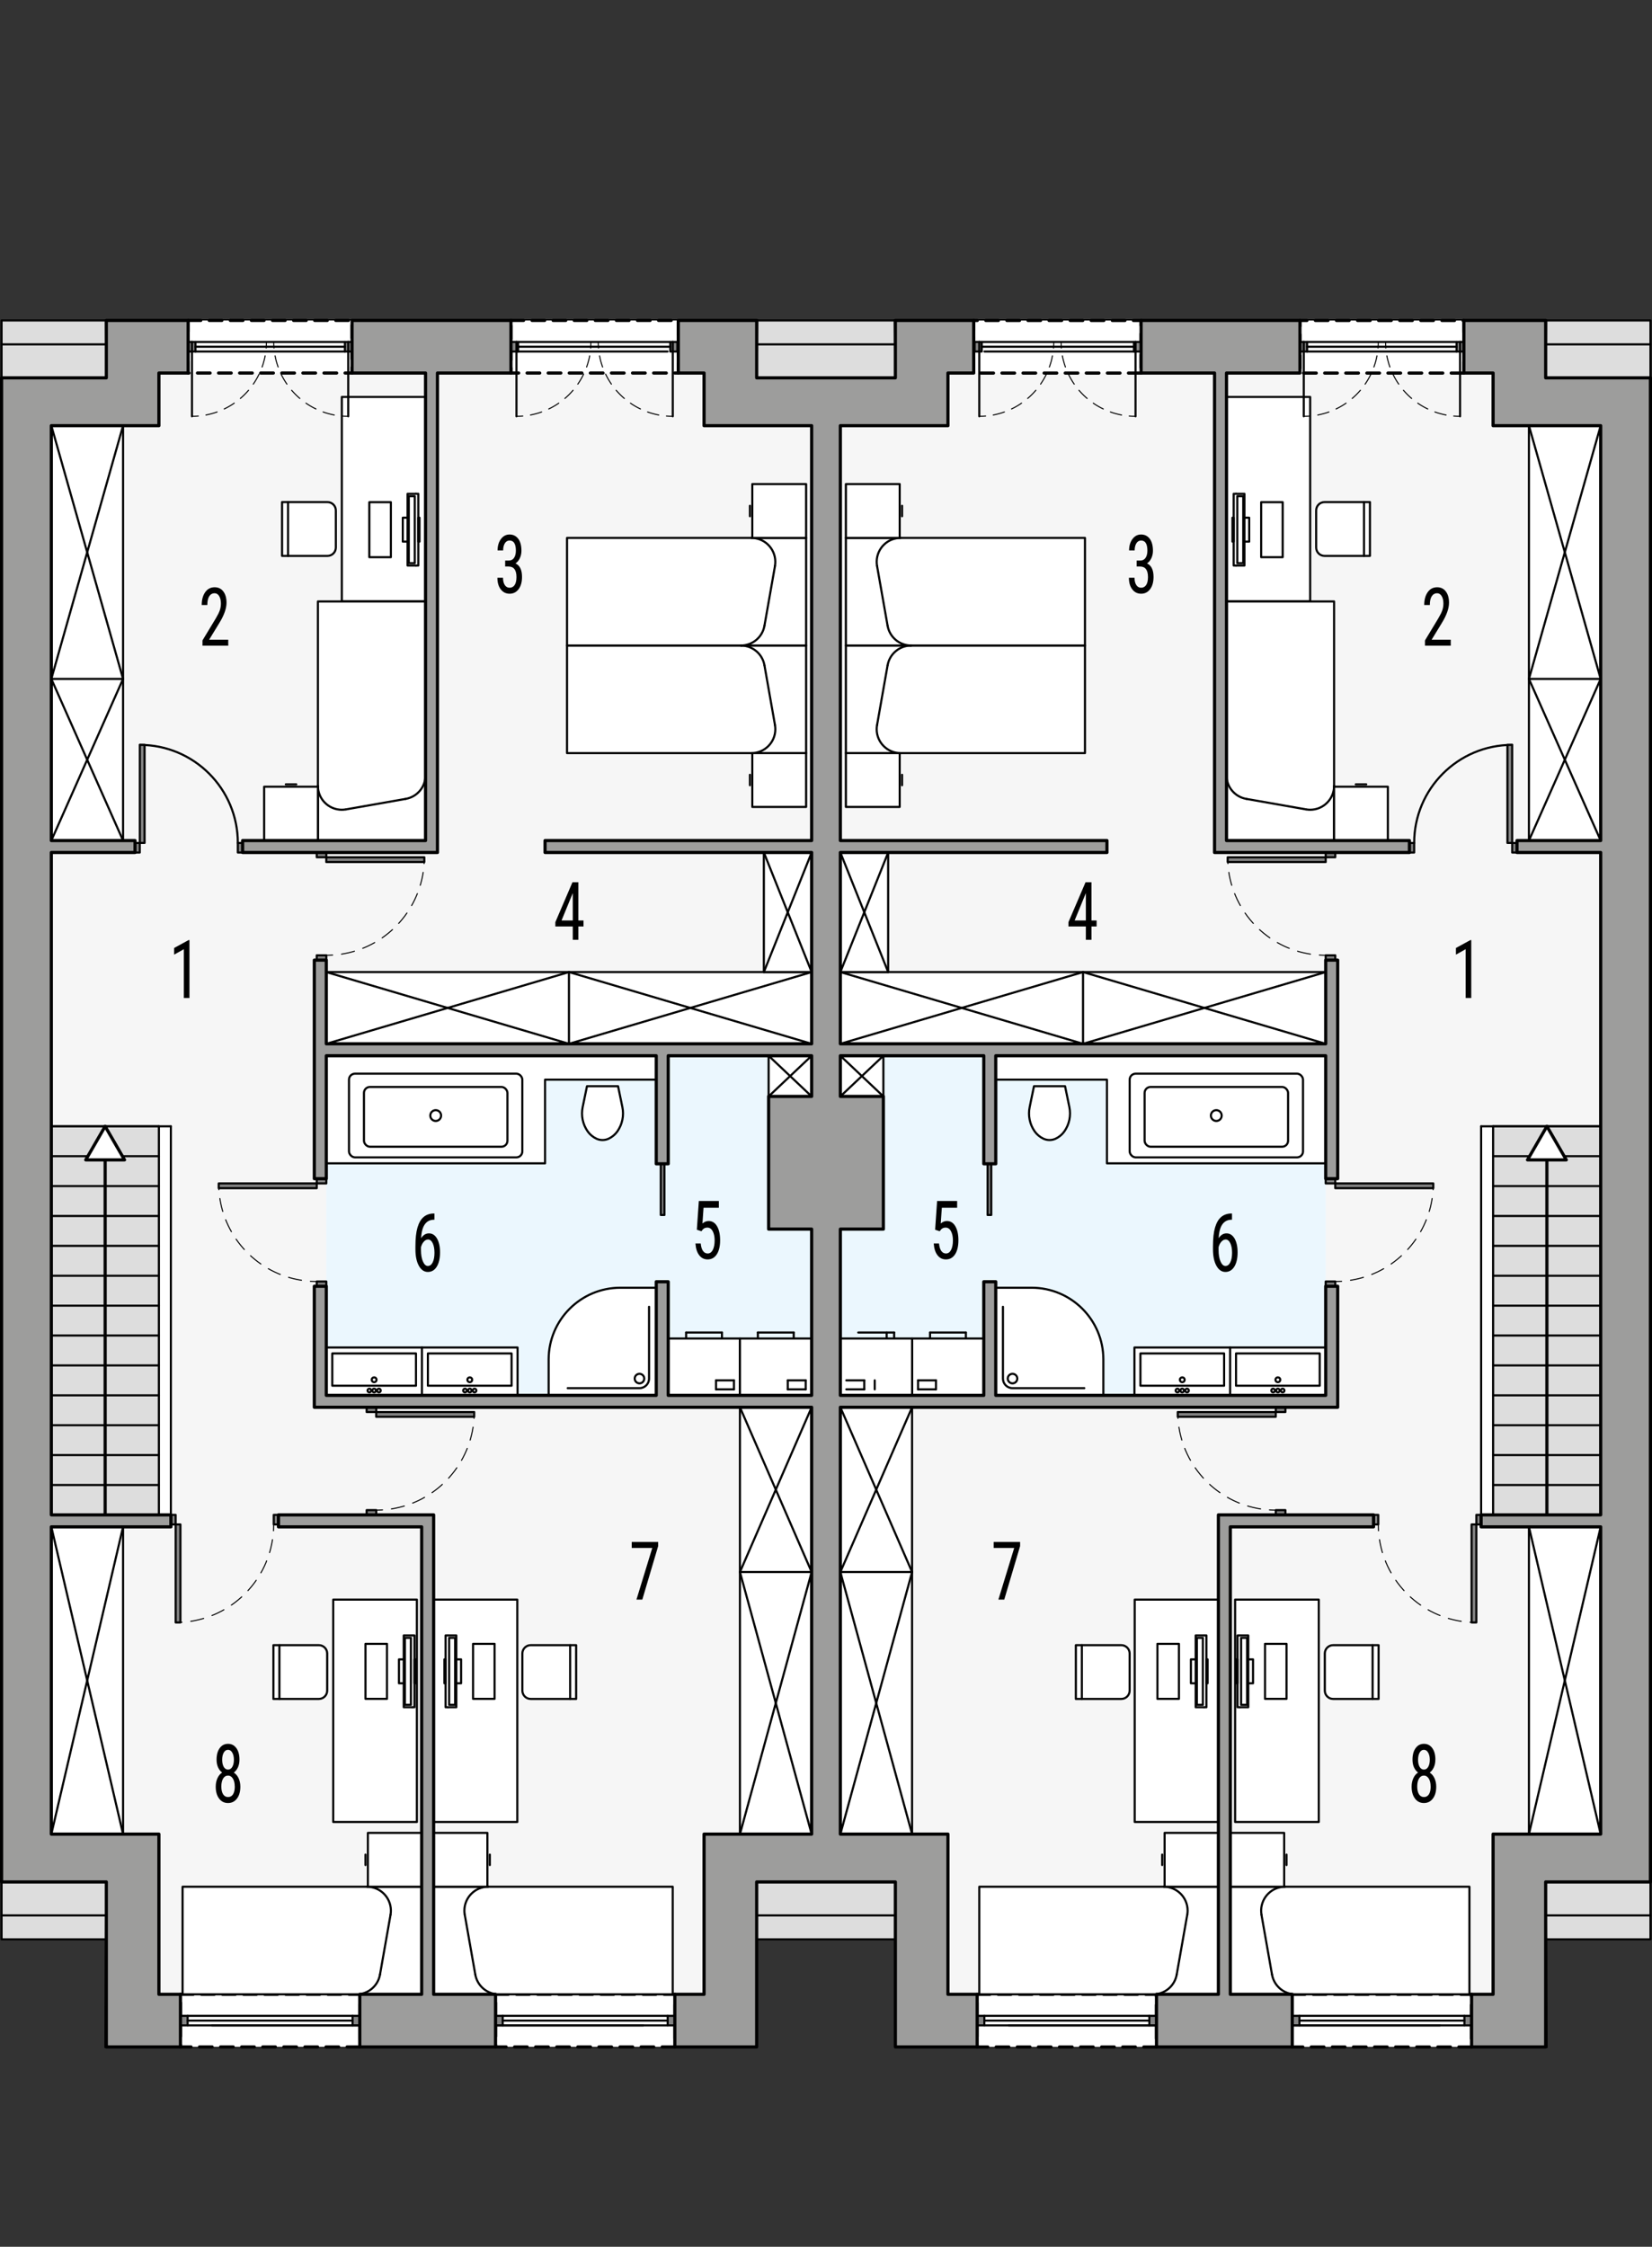 <?xml version="1.0" encoding="UTF-8"?><svg id="a" xmlns="http://www.w3.org/2000/svg" viewBox="0 0 391.71 532.67"><rect x="0" y="0" width="391.71" height="532.67" fill="#333333" stroke="none"/><rect x=".37" y="75.97" width="390.98" height="383.81" style="fill:#ddd; stroke:#000; stroke-linecap:round; stroke-linejoin:round; stroke-width:.5px;"/><polygon points="179.42 89.58 179.54 75.97 161.62 75.97 43.01 75.97 25.12 75.97 25.21 89.58 .37 89.68 .37 446.18 25.21 446.18 24.99 485.29 179.42 485.29 179.42 446.18 199.26 446.18 199.26 89.58 179.42 89.58" style="fill:#f6f6f6; stroke:#000; stroke-miterlimit:10; stroke-width:.5px;"/><rect x="77.37" y="250.3" width="115.09" height="80.5" style="fill:#ebf7fe; stroke-width:0px;"/><rect x="12.17" y="267.03" width="25.51" height="92.13" style="fill:#ddd; stroke:#000; stroke-linecap:round; stroke-linejoin:round; stroke-width:.5px;"/><rect x="44.61" y="75.97" width="38.87" height="12.47" style="fill:#fff; stroke:#000; stroke-dasharray:0 0 3 2; stroke-linecap:round; stroke-linejoin:round; stroke-width:.75px;"/><rect x="121.15" y="75.97" width="39.68" height="12.47" style="fill:#fff; stroke:#000; stroke-dasharray:0 0 3 2; stroke-linecap:round; stroke-linejoin:round; stroke-width:.75px;"/><rect x="117.5" y="472.82" width="42.52" height="12.47" style="fill:#fff; stroke:#000; stroke-dasharray:0 0 3 2; stroke-linecap:round; stroke-linejoin:round; stroke-width:.75px;"/><rect x="42.79" y="472.82" width="42.52" height="12.47" style="fill:#fff; stroke:#000; stroke-dasharray:0 0 3 2; stroke-linecap:round; stroke-linejoin:round; stroke-width:.75px;"/><polygon points="155.6 250.3 129.24 250.3 128.58 250.3 77.37 250.3 77.37 275.81 129.24 275.81 129.24 255.97 155.6 255.97 155.6 250.3" style="fill:#fff; stroke:#000; stroke-linecap:round; stroke-linejoin:round; stroke-width:.5px;"/><rect x="12.17" y="361.99" width="17.01" height="72.85" style="fill:#fff; stroke:#000; stroke-linecap:round; stroke-linejoin:round; stroke-width:.5px;"/><rect x="175.45" y="333.64" width="17.01" height="101.2" style="fill:#fff; stroke:#000; stroke-linecap:round; stroke-linejoin:round; stroke-width:.5px;"/><rect x="182.25" y="250.3" width="10.2" height="9.64" style="fill:#fff; stroke:#000; stroke-linecap:round; stroke-linejoin:round; stroke-width:.5px;"/><rect x="77.37" y="230.46" width="115.09" height="17.01" style="fill:#fff; stroke:#000; stroke-linecap:round; stroke-linejoin:round; stroke-width:.5px;"/><rect x="181.12" y="202.11" width="11.34" height="28.35" style="fill:#fff; stroke:#000; stroke-linecap:round; stroke-linejoin:round; stroke-width:.5px;"/><rect x="12.17" y="100.92" width="17.01" height="98.36" style="fill:#fff; stroke:#000; stroke-linecap:round; stroke-linejoin:round; stroke-width:.5px;"/><rect x="37.68" y="267.03" width="2.83" height="92.13" style="fill:#fff; stroke-width:0px;"/><rect x="82.75" y="254.55" width="41.1" height="19.84" rx="1.42" ry="1.42" style="fill:none; stroke:#000; stroke-linecap:round; stroke-linejoin:round; stroke-width:.5px;"/><rect x="86.3" y="257.7" width="34.02" height="14.17" rx="1.42" ry="1.42" style="fill:none; stroke:#000; stroke-linecap:round; stroke-linejoin:round; stroke-width:.5px;"/><path d="M102.03,264.48c0-.7.57-1.28,1.28-1.28s1.28.57,1.28,1.28-.57,1.28-1.28,1.28-1.28-.57-1.28-1.28h0Z" style="fill:none; stroke:#000; stroke-linecap:round; stroke-linejoin:round; stroke-width:.5px;"/><rect x="79.01" y="379.24" width="19.84" height="52.72" style="fill:#fff; stroke:#000; stroke-linecap:round; stroke-linejoin:round; stroke-width:.5px;"/><rect x="102.82" y="379.24" width="19.84" height="52.72" style="fill:#fff; stroke:#000; stroke-linecap:round; stroke-linejoin:round; stroke-width:.5px;"/><rect x="81.05" y="94.11" width="19.84" height="48.47" style="fill:#fff; stroke:#000; stroke-linecap:round; stroke-linejoin:round; stroke-width:.5px;"/><polyline points="85.31 477.92 85.31 480.19 83.6 480.19 83.6 477.92 85.31 477.92" style="fill:#848484; stroke:#000; stroke-linecap:round; stroke-linejoin:round; stroke-width:.5px;"/><polyline points="44.49 477.92 44.49 480.19 42.79 480.19 42.79 477.92 44.49 477.92" style="fill:#848484; stroke:#000; stroke-linecap:round; stroke-linejoin:round; stroke-width:.5px;"/><line x1="83.6" y1="477.92" x2="44.49" y2="477.92" style="fill:#fff; stroke:#000; stroke-linecap:round; stroke-linejoin:round; stroke-width:.5px;"/><line x1="83.6" y1="479.06" x2="44.49" y2="479.06" style="fill:#fff; stroke:#000; stroke-linecap:round; stroke-linejoin:round; stroke-width:.5px;"/><line x1="83.6" y1="480.19" x2="44.49" y2="480.19" style="fill:#fff; stroke:#000; stroke-linecap:round; stroke-linejoin:round; stroke-width:.5px;"/><polyline points="83.48 81.07 83.48 83.34 81.78 83.34 81.78 81.07 83.48 81.07" style="fill:#848484; stroke:#000; stroke-linecap:round; stroke-linejoin:round; stroke-width:.5px;"/><polyline points="46.35 81.07 46.35 83.34 44.64 83.34 44.64 81.07 46.35 81.07" style="fill:#848484; stroke:#000; stroke-linecap:round; stroke-linejoin:round; stroke-width:.5px;"/><line x1="81.78" y1="81.07" x2="46.35" y2="81.07" style="fill:#fff; stroke:#000; stroke-linecap:round; stroke-linejoin:round; stroke-width:.5px;"/><line x1="81.78" y1="82.21" x2="46.35" y2="82.21" style="fill:#fff; stroke:#000; stroke-linecap:round; stroke-linejoin:round; stroke-width:.5px;"/><line x1="81.78" y1="83.34" x2="46.35" y2="83.34" style="fill:#fff; stroke:#000; stroke-linecap:round; stroke-linejoin:round; stroke-width:.5px;"/><polyline points="121.15 81.07 121.15 83.34 122.85 83.34 122.85 81.07 121.15 81.07" style="fill:#848484; stroke:#000; stroke-linecap:round; stroke-linejoin:round; stroke-width:.5px;"/><polyline points="158.92 81.07 158.92 83.34 160.62 83.34 160.62 81.07 158.92 81.07" style="fill:#848484; stroke:#000; stroke-linecap:round; stroke-linejoin:round; stroke-width:.5px;"/><line x1="122.85" y1="81.07" x2="158.92" y2="81.07" style="fill:#fff; stroke:#000; stroke-linecap:round; stroke-linejoin:round; stroke-width:.5px;"/><line x1="122.85" y1="82.21" x2="158.92" y2="82.21" style="fill:#fff; stroke:#000; stroke-linecap:round; stroke-linejoin:round; stroke-width:.5px;"/><line x1="122.85" y1="83.34" x2="158.28" y2="83.34" style="fill:#fff; stroke:#000; stroke-linecap:round; stroke-linejoin:round; stroke-width:.5px;"/><polyline points="134.45 153.04 134.45 178.55 191.14 178.55 191.14 153.04 134.45 153.04" style="fill:#fff; stroke:#000; stroke-linecap:round; stroke-linejoin:round; stroke-width:.5px;"/><line x1="181.26" y1="157.73" x2="183.76" y2="171.9" style="fill:#fff; stroke:#000; stroke-linecap:round; stroke-linejoin:round; stroke-width:.5px;"/><path d="M181.26,157.73c-.48-2.71-2.83-4.68-5.58-4.68" style="fill:#fff; stroke:#000; stroke-linecap:round; stroke-linejoin:round; stroke-width:.5px;"/><path d="M178.17,178.55c3.13,0,5.67-2.54,5.67-5.67,0-.33-.03-.66-.09-.98" style="fill:#fff; stroke:#000; stroke-linecap:round; stroke-linejoin:round; stroke-width:.5px;"/><line x1="177.82" y1="186.17" x2="177.82" y2="183.69" style="fill:#fff; stroke:#000; stroke-linecap:round; stroke-linejoin:round; stroke-width:.5px;"/><polyline points="178.38 178.55 191.14 178.55 191.14 191.31 178.38 191.31 178.38 178.55" style="fill:#fff; stroke:#000; stroke-linecap:round; stroke-linejoin:round; stroke-width:.5px;"/><polyline points="134.45 153.04 134.45 127.53 191.14 127.53 191.14 153.04 134.45 153.04" style="fill:#fff; stroke:#000; stroke-linecap:round; stroke-linejoin:round; stroke-width:.5px;"/><line x1="181.26" y1="148.36" x2="183.76" y2="134.18" style="fill:#fff; stroke:#000; stroke-linecap:round; stroke-linejoin:round; stroke-width:.5px;"/><path d="M181.26,148.36c-.48,2.71-2.83,4.68-5.58,4.68" style="fill:#fff; stroke:#000; stroke-linecap:round; stroke-linejoin:round; stroke-width:.5px;"/><path d="M178.17,127.53c.33,0,.66.03.98.09,3.08.54,5.14,3.48,4.6,6.57" style="fill:#fff; stroke:#000; stroke-linecap:round; stroke-linejoin:round; stroke-width:.5px;"/><line x1="177.82" y1="119.91" x2="177.82" y2="122.39" style="fill:#fff; stroke:#000; stroke-linecap:round; stroke-linejoin:round; stroke-width:.5px;"/><polyline points="178.38 127.53 191.14 127.53 191.14 114.77 178.38 114.77 178.38 127.53" style="fill:#fff; stroke:#000; stroke-linecap:round; stroke-linejoin:round; stroke-width:.5px;"/><path d="M155.6,330.81v-25.51h-8.5c-9.39,0-17.01,7.61-17.01,17.01v8.5h25.51Z" style="fill:#fff; stroke:#000; stroke-linecap:round; stroke-linejoin:round; stroke-width:.5px;"/><path d="M153.9,309.82v17.02c0,1.25-1.02,2.27-2.27,2.27h-17.02" style="fill:#fff; stroke:#000; stroke-linecap:round; stroke-linejoin:round; stroke-width:.5px;"/><path d="M150.5,326.84c0-.63.51-1.13,1.13-1.13s1.13.51,1.13,1.13-.51,1.13-1.13,1.13-1.13-.51-1.13-1.13h0Z" style="fill:#fff; stroke:#000; stroke-linecap:round; stroke-linejoin:round; stroke-width:.5px;"/><path d="M146.55,257.53l1.02,4.93c.42,2.01-.01,4.1-1.19,5.78-.53.75-1.25,1.34-2.08,1.73-.91.42-1.96.42-2.87,0-.83-.39-1.55-.98-2.08-1.73-1.18-1.68-1.61-3.77-1.19-5.78l1.02-4.93h7.37" style="fill:#fff; stroke:#000; stroke-linecap:round; stroke-linejoin:round; stroke-width:.5px;"/><polyline points="77.37 330.81 77.37 319.47 100.05 319.47 100.05 330.81 77.37 330.81" style="fill:#fff; stroke:#000; stroke-linecap:round; stroke-linejoin:round; stroke-width:.5px;"/><rect x="78.79" y="320.88" width="19.84" height="7.65" style="fill:#fff; stroke:#000; stroke-linecap:round; stroke-linejoin:round; stroke-width:.5px;"/><path d="M88.14,327.12c0-.31.25-.57.57-.57s.57.25.57.57-.25.57-.57.57-.57-.25-.57-.57h0Z" style="fill:#fff; stroke:#000; stroke-linecap:round; stroke-linejoin:round; stroke-width:.5px;"/><path d="M88.28,329.67c0-.23.19-.43.43-.43s.43.19.43.43-.19.43-.43.43-.43-.19-.43-.43h0Z" style="fill:#fff; stroke:#000; stroke-linecap:round; stroke-linejoin:round; stroke-width:.5px;"/><path d="M89.42,329.67c0-.23.19-.43.43-.43s.43.19.43.43-.19.43-.43.43-.43-.19-.43-.43h0Z" style="fill:#fff; stroke:#000; stroke-linecap:round; stroke-linejoin:round; stroke-width:.5px;"/><path d="M87.15,329.67c0-.23.19-.43.43-.43s.43.19.43.43-.19.43-.43.43-.43-.19-.43-.43h0Z" style="fill:#fff; stroke:#000; stroke-linecap:round; stroke-linejoin:round; stroke-width:.5px;"/><polyline points="100.05 330.81 100.05 319.47 122.72 319.47 122.72 330.81 100.05 330.81" style="fill:#fff; stroke:#000; stroke-linecap:round; stroke-linejoin:round; stroke-width:.5px;"/><rect x="101.46" y="320.88" width="19.84" height="7.65" style="fill:#fff; stroke:#000; stroke-linecap:round; stroke-linejoin:round; stroke-width:.5px;"/><path d="M110.82,327.12c0-.31.25-.57.57-.57s.57.25.57.57-.25.57-.57.57-.57-.25-.57-.57h0Z" style="fill:#fff; stroke:#000; stroke-linecap:round; stroke-linejoin:round; stroke-width:.5px;"/><path d="M110.96,329.67c0-.23.19-.43.43-.43s.43.19.43.43-.19.43-.43.43-.43-.19-.43-.43h0Z" style="fill:#fff; stroke:#000; stroke-linecap:round; stroke-linejoin:round; stroke-width:.5px;"/><path d="M112.09,329.67c0-.23.19-.43.43-.43s.43.19.43.43-.19.43-.43.43-.43-.19-.43-.43h0Z" style="fill:#fff; stroke:#000; stroke-linecap:round; stroke-linejoin:round; stroke-width:.5px;"/><path d="M109.82,329.67c0-.23.19-.43.43-.43s.43.19.43.43-.19.43-.43.43-.43-.19-.43-.43h0Z" style="fill:#fff; stroke:#000; stroke-linecap:round; stroke-linejoin:round; stroke-width:.5px;"/><line x1="162.69" y1="315.92" x2="171.19" y2="315.92" style="fill:#fff; stroke:#000; stroke-linecap:round; stroke-linejoin:round; stroke-width:.5px;"/><line x1="162.69" y1="317.34" x2="162.69" y2="315.92" style="fill:#fff; stroke:#000; stroke-linecap:round; stroke-linejoin:round; stroke-width:.5px;"/><line x1="171.19" y1="315.92" x2="171.19" y2="317.34" style="fill:#fff; stroke:#000; stroke-linecap:round; stroke-linejoin:round; stroke-width:.5px;"/><rect x="158.44" y="317.34" width="17.01" height="13.46" style="fill:#fff; stroke:#000; stroke-linecap:round; stroke-linejoin:round; stroke-width:.5px;"/><line x1="169.78" y1="327.26" x2="174.03" y2="327.26" style="fill:#fff; stroke:#000; stroke-linecap:round; stroke-linejoin:round; stroke-width:.5px;"/><line x1="169.78" y1="329.39" x2="169.78" y2="327.26" style="fill:#fff; stroke:#000; stroke-linecap:round; stroke-linejoin:round; stroke-width:.5px;"/><line x1="174.03" y1="327.26" x2="174.03" y2="329.39" style="fill:#fff; stroke:#000; stroke-linecap:round; stroke-linejoin:round; stroke-width:.5px;"/><line x1="174.03" y1="329.39" x2="169.78" y2="329.39" style="fill:#fff; stroke:#000; stroke-linecap:round; stroke-linejoin:round; stroke-width:.5px;"/><line x1="179.7" y1="315.92" x2="188.2" y2="315.92" style="fill:#fff; stroke:#000; stroke-linecap:round; stroke-linejoin:round; stroke-width:.5px;"/><line x1="179.7" y1="317.34" x2="179.7" y2="315.92" style="fill:#fff; stroke:#000; stroke-linecap:round; stroke-linejoin:round; stroke-width:.5px;"/><line x1="188.2" y1="315.92" x2="188.2" y2="317.34" style="fill:#fff; stroke:#000; stroke-linecap:round; stroke-linejoin:round; stroke-width:.5px;"/><rect x="175.45" y="317.34" width="17.01" height="13.46" style="fill:#fff; stroke:#000; stroke-linecap:round; stroke-linejoin:round; stroke-width:.5px;"/><line x1="186.79" y1="327.26" x2="191.04" y2="327.26" style="fill:#fff; stroke:#000; stroke-linecap:round; stroke-linejoin:round; stroke-width:.5px;"/><line x1="186.79" y1="329.39" x2="186.79" y2="327.26" style="fill:#fff; stroke:#000; stroke-linecap:round; stroke-linejoin:round; stroke-width:.5px;"/><line x1="191.04" y1="327.26" x2="191.04" y2="329.39" style="fill:#fff; stroke:#000; stroke-linecap:round; stroke-linejoin:round; stroke-width:.5px;"/><line x1="191.04" y1="329.39" x2="186.79" y2="329.39" style="fill:#fff; stroke:#000; stroke-linecap:round; stroke-linejoin:round; stroke-width:.5px;"/><polyline points="159.51 472.82 159.51 447.31 102.82 447.31 102.82 472.82 159.51 472.82" style="fill:#fff; stroke:#000; stroke-linecap:round; stroke-linejoin:round; stroke-width:.5px;"/><line x1="112.7" y1="468.14" x2="110.2" y2="453.96" style="fill:#fff; stroke:#000; stroke-linecap:round; stroke-linejoin:round; stroke-width:.5px;"/><path d="M112.7,468.14c.48,2.71,2.83,4.68,5.58,4.68" style="fill:#fff; stroke:#000; stroke-linecap:round; stroke-linejoin:round; stroke-width:.5px;"/><path d="M115.78,447.31c-3.13,0-5.67,2.54-5.67,5.67,0,.33.03.66.09.98" style="fill:#fff; stroke:#000; stroke-linecap:round; stroke-linejoin:round; stroke-width:.5px;"/><line x1="116.14" y1="439.69" x2="116.14" y2="442.17" style="fill:#fff; stroke:#000; stroke-linecap:round; stroke-linejoin:round; stroke-width:.5px;"/><polyline points="115.57 447.31 102.82 447.31 102.82 434.55 115.57 434.55 115.57 447.31" style="fill:#fff; stroke:#000; stroke-linecap:round; stroke-linejoin:round; stroke-width:.5px;"/><path d="M64.83,402.79h10.77c1.1,0,1.98-.89,1.98-1.98v-8.79c0-1.1-.89-1.98-1.98-1.98h-10.77v12.76" style="fill:#fff; stroke:#000; stroke-linecap:round; stroke-linejoin:round; stroke-width:.5px;"/><line x1="66.25" y1="402.79" x2="66.25" y2="390.03" style="fill:#fff; stroke:#000; stroke-linecap:round; stroke-linejoin:round; stroke-width:.5px;"/><line x1="97.72" y1="404.75" x2="97.72" y2="387.74" style="fill:#fff; stroke:#000; stroke-linecap:round; stroke-linejoin:round; stroke-width:.5px;"/><rect x="95.73" y="387.74" width="2.55" height="17.01" style="fill:#fff; stroke:#000; stroke-linecap:round; stroke-linejoin:round; stroke-width:.5px;"/><rect x="96.01" y="388.31" width="1.42" height="15.87" style="fill:#fff; stroke:#000; stroke-linecap:round; stroke-linejoin:round; stroke-width:.5px;"/><rect x="94.6" y="393.41" width="1.13" height="5.67" style="fill:#fff; stroke:#000; stroke-linecap:round; stroke-linejoin:round; stroke-width:.5px;"/><polyline points="91.76 389.73 91.76 402.77 86.66 402.77 86.66 389.73 91.76 389.73" style="fill:#fff; stroke:#000; stroke-linecap:round; stroke-linejoin:round; stroke-width:.5px;"/><rect x="98.28" y="393.41" width=".28" height="5.67" style="fill:#fff; stroke:#000; stroke-linecap:round; stroke-linejoin:round; stroke-width:.5px;"/><polyline points="43.29 472.82 43.29 447.31 99.98 447.31 99.98 472.82 43.29 472.82" style="fill:#fff; stroke:#000; stroke-linecap:round; stroke-linejoin:round; stroke-width:.5px;"/><line x1="90.1" y1="468.14" x2="92.6" y2="453.96" style="fill:#fff; stroke:#000; stroke-linecap:round; stroke-linejoin:round; stroke-width:.5px;"/><path d="M90.1,468.14c-.48,2.71-2.83,4.68-5.58,4.68" style="fill:#fff; stroke:#000; stroke-linecap:round; stroke-linejoin:round; stroke-width:.5px;"/><path d="M87.02,447.31c.33,0,.66.03.98.09,3.08.54,5.14,3.48,4.6,6.57" style="fill:#fff; stroke:#000; stroke-linecap:round; stroke-linejoin:round; stroke-width:.5px;"/><line x1="86.66" y1="439.69" x2="86.66" y2="442.17" style="fill:#fff; stroke:#000; stroke-linecap:round; stroke-linejoin:round; stroke-width:.5px;"/><polyline points="87.23 447.31 99.98 447.31 99.98 434.55 87.23 434.55 87.23 447.31" style="fill:#fff; stroke:#000; stroke-linecap:round; stroke-linejoin:round; stroke-width:.5px;"/><path d="M136.61,402.79h-10.77c-1.1,0-1.98-.89-1.98-1.98v-8.79c0-1.1.89-1.98,1.98-1.98h10.77v12.76" style="fill:#fff; stroke:#000; stroke-linecap:round; stroke-linejoin:round; stroke-width:.5px;"/><line x1="135.19" y1="402.79" x2="135.19" y2="390.03" style="fill:#fff; stroke:#000; stroke-linecap:round; stroke-linejoin:round; stroke-width:.5px;"/><line x1="106.22" y1="404.75" x2="106.22" y2="387.74" style="fill:#fff; stroke:#000; stroke-linecap:round; stroke-linejoin:round; stroke-width:.5px;"/><rect x="105.65" y="387.74" width="2.55" height="17.01" style="fill:#fff; stroke:#000; stroke-linecap:round; stroke-linejoin:round; stroke-width:.5px;"/><rect x="106.5" y="388.31" width="1.42" height="15.87" style="fill:#fff; stroke:#000; stroke-linecap:round; stroke-linejoin:round; stroke-width:.5px;"/><rect x="108.2" y="393.41" width="1.13" height="5.67" style="fill:#fff; stroke:#000; stroke-linecap:round; stroke-linejoin:round; stroke-width:.5px;"/><polyline points="112.17 389.73 112.17 402.77 117.27 402.77 117.27 389.73 112.17 389.73" style="fill:#fff; stroke:#000; stroke-linecap:round; stroke-linejoin:round; stroke-width:.5px;"/><rect x="105.37" y="393.41" width=".28" height="5.67" style="fill:#fff; stroke:#000; stroke-linecap:round; stroke-linejoin:round; stroke-width:.5px;"/><path d="M66.88,119.04h10.77c1.1,0,1.98.89,1.98,1.98v8.79c0,1.1-.89,1.98-1.98,1.98h-10.77v-12.76" style="fill:#fff; stroke:#000; stroke-linecap:round; stroke-linejoin:round; stroke-width:.5px;"/><line x1="68.3" y1="119.04" x2="68.3" y2="131.8" style="fill:#fff; stroke:#000; stroke-linecap:round; stroke-linejoin:round; stroke-width:.5px;"/><line x1="98.63" y1="117.07" x2="98.63" y2="134.08" style="fill:#fff; stroke:#000; stroke-linecap:round; stroke-linejoin:round; stroke-width:.5px;"/><rect x="96.64" y="117.07" width="2.55" height="17.01" style="fill:#fff; stroke:#000; stroke-linecap:round; stroke-linejoin:round; stroke-width:.5px;"/><rect x="96.93" y="117.64" width="1.42" height="15.87" style="fill:#fff; stroke:#000; stroke-linecap:round; stroke-linejoin:round; stroke-width:.5px;"/><rect x="95.51" y="122.74" width="1.13" height="5.67" style="fill:#fff; stroke:#000; stroke-linecap:round; stroke-linejoin:round; stroke-width:.5px;"/><polyline points="92.68 132.1 92.68 119.06 87.57 119.06 87.57 132.1 92.68 132.1" style="fill:#fff; stroke:#000; stroke-linecap:round; stroke-linejoin:round; stroke-width:.5px;"/><rect x="99.19" y="122.74" width=".28" height="5.67" style="fill:#fff; stroke:#000; stroke-linecap:round; stroke-linejoin:round; stroke-width:.5px;"/><polyline points="100.9 142.59 75.38 142.59 75.38 199.28 100.9 199.28 100.9 142.59" style="fill:#fff; stroke:#000; stroke-linecap:round; stroke-linejoin:round; stroke-width:.5px;"/><line x1="96.21" y1="189.4" x2="82.04" y2="191.89" style="fill:#fff; stroke:#000; stroke-linecap:round; stroke-linejoin:round; stroke-width:.5px;"/><path d="M96.21,189.4c2.71-.48,4.68-2.83,4.68-5.58" style="fill:#fff; stroke:#000; stroke-linecap:round; stroke-linejoin:round; stroke-width:.5px;"/><path d="M75.38,186.31c0,3.13,2.54,5.67,5.67,5.67.33,0,.66-.03.98-.09" style="fill:#fff; stroke:#000; stroke-linecap:round; stroke-linejoin:round; stroke-width:.5px;"/><line x1="67.77" y1="185.96" x2="70.25" y2="185.96" style="fill:#fff; stroke:#000; stroke-linecap:round; stroke-linejoin:round; stroke-width:.5px;"/><polyline points="75.38 186.52 75.38 199.28 62.63 199.28 62.63 186.52 75.38 186.52" style="fill:#fff; stroke:#000; stroke-linecap:round; stroke-linejoin:round; stroke-width:.5px;"/><path d="M41.65,384.66c.5,0,1-.02,1.5-.05" style="fill:none; stroke:#000; stroke-linecap:round; stroke-linejoin:round; stroke-width:.25px;"/><path d="M45.23,384.39c10.31-1.6,18.39-9.97,19.52-20.42" style="fill:none; stroke:#000; stroke-dasharray:0 0 3.14 2.09; stroke-linecap:round; stroke-linejoin:round; stroke-width:.25px;"/><path d="M64.85,362.92c.03-.5.05-1,.05-1.5" style="fill:none; stroke:#000; stroke-linecap:round; stroke-linejoin:round; stroke-width:.25px;"/><rect x="40.52" y="359.15" width="1.13" height="2.27" style="fill:#848484; stroke:#000; stroke-linecap:round; stroke-linejoin:round; stroke-width:.5px;"/><rect x="64.9" y="359.15" width="1.13" height="2.27" style="fill:#848484; stroke:#000; stroke-linecap:round; stroke-linejoin:round; stroke-width:.5px;"/><rect x="41.65" y="361.42" width="1.13" height="23.24" style="fill:#848484; stroke:#000; stroke-linecap:round; stroke-linejoin:round; stroke-width:.5px;"/><path d="M112.45,334.77c0,.5-.02,1-.05,1.5" style="fill:none; stroke:#000; stroke-linecap:round; stroke-linejoin:round; stroke-width:.25px;"/><path d="M112.17,338.36c-1.6,10.31-9.97,18.39-20.42,19.52" style="fill:none; stroke:#000; stroke-dasharray:0 0 3.14 2.09; stroke-linecap:round; stroke-linejoin:round; stroke-width:.25px;"/><path d="M90.7,357.97c-.5.03-1,.05-1.5.05" style="fill:none; stroke:#000; stroke-linecap:round; stroke-linejoin:round; stroke-width:.25px;"/><rect x="86.94" y="333.64" width="2.27" height="1.13" style="fill:#848484; stroke:#000; stroke-linecap:round; stroke-linejoin:round; stroke-width:.5px;"/><rect x="86.94" y="358.02" width="2.27" height="1.13" style="fill:#848484; stroke:#000; stroke-linecap:round; stroke-linejoin:round; stroke-width:.5px;"/><rect x="89.2" y="334.77" width="23.24" height="1.13" style="fill:#848484; stroke:#000; stroke-linecap:round; stroke-linejoin:round; stroke-width:.5px;"/><path d="M100.61,203.25c0,.5-.02,1-.05,1.5" style="fill:none; stroke:#000; stroke-linecap:round; stroke-linejoin:round; stroke-width:.25px;"/><path d="M100.34,206.83c-1.6,10.31-9.97,18.39-20.42,19.52" style="fill:none; stroke:#000; stroke-dasharray:0 0 3.14 2.09; stroke-linecap:round; stroke-linejoin:round; stroke-width:.25px;"/><path d="M78.87,226.44c-.5.03-1,.05-1.5.05" style="fill:none; stroke:#000; stroke-linecap:round; stroke-linejoin:round; stroke-width:.25px;"/><rect x="75.1" y="202.11" width="2.27" height="1.13" style="fill:#848484; stroke:#000; stroke-linecap:round; stroke-linejoin:round; stroke-width:.5px;"/><rect x="75.1" y="226.49" width="2.27" height="1.13" style="fill:#848484; stroke:#000; stroke-linecap:round; stroke-linejoin:round; stroke-width:.5px;"/><rect x="77.37" y="203.25" width="23.24" height="1.13" style="fill:#848484; stroke:#000; stroke-linecap:round; stroke-linejoin:round; stroke-width:.5px;"/><path d="M51.86,280.57c0,.5.02,1,.05,1.5" style="fill:none; stroke:#000; stroke-linecap:round; stroke-linejoin:round; stroke-width:.25px;"/><path d="M52.13,284.15c1.6,10.31,9.97,18.39,20.42,19.52" style="fill:none; stroke:#000; stroke-dasharray:0 0 3.14 2.09; stroke-linecap:round; stroke-linejoin:round; stroke-width:.25px;"/><path d="M73.6,303.77c.5.03,1,.05,1.5.05" style="fill:none; stroke:#000; stroke-linecap:round; stroke-linejoin:round; stroke-width:.25px;"/><rect x="75.1" y="279.44" width="2.27" height="1.13" style="fill:#848484; stroke:#000; stroke-linecap:round; stroke-linejoin:round; stroke-width:.5px;"/><rect x="75.1" y="303.82" width="2.27" height="1.13" style="fill:#848484; stroke:#000; stroke-linecap:round; stroke-linejoin:round; stroke-width:.5px;"/><rect x="51.86" y="280.57" width="23.24" height="1.13" style="fill:#848484; stroke:#000; stroke-linecap:round; stroke-linejoin:round; stroke-width:.5px;"/><path d="M33.15,176.6c12.84,0,23.24,10.41,23.24,23.24" style="fill:none; stroke:#000; stroke-linecap:round; stroke-linejoin:round; stroke-width:.5px;"/><rect x="32.01" y="199.85" width="1.13" height="2.27" style="fill:#848484; stroke:#000; stroke-linecap:round; stroke-linejoin:round; stroke-width:.5px;"/><rect x="56.39" y="199.85" width="1.13" height="2.27" style="fill:#848484; stroke:#000; stroke-linecap:round; stroke-linejoin:round; stroke-width:.5px;"/><rect x="33.15" y="176.6" width="1.13" height="23.24" style="fill:#848484; stroke:#000; stroke-linecap:round; stroke-linejoin:round; stroke-width:.5px;"/><line x1="82.57" y1="81.03" x2="82.57" y2="98.7" style="fill:#fff; stroke:#000; stroke-linecap:round; stroke-linejoin:round; stroke-width:.5px;"/><line x1="83.43" y1="81.03" x2="83.43" y2="81.03" style="fill:#fff; stroke:#000; stroke-linecap:round; stroke-linejoin:round; stroke-width:.5px;"/><path d="M82.57,98.7c-.5,0-1.01-.02-1.5-.06" style="fill:none; stroke:#000; stroke-linecap:round; stroke-linejoin:round; stroke-width:.25px;"/><path d="M79.26,98.39c-7.4-1.4-13.16-7.42-14.19-14.94" style="fill:none; stroke:#000; stroke-dasharray:0 0 2.75 1.83; stroke-linecap:round; stroke-linejoin:round; stroke-width:.25px;"/><path d="M64.97,82.53c-.04-.49-.06-.99-.06-1.5" style="fill:none; stroke:#000; stroke-linecap:round; stroke-linejoin:round; stroke-width:.25px;"/><line x1="45.52" y1="81.03" x2="45.52" y2="98.7" style="fill:#fff; stroke:#000; stroke-linecap:round; stroke-linejoin:round; stroke-width:.5px;"/><line x1="44.66" y1="81.03" x2="44.66" y2="81.03" style="fill:#fff; stroke:#000; stroke-linecap:round; stroke-linejoin:round; stroke-width:.5px;"/><path d="M45.52,98.7c.51,0,1.01-.02,1.5-.06" style="fill:none; stroke:#000; stroke-linecap:round; stroke-linejoin:round; stroke-width:.25px;"/><path d="M48.83,98.39c7.4-1.4,13.16-7.42,14.19-14.94" style="fill:none; stroke:#000; stroke-dasharray:0 0 2.75 1.83; stroke-linecap:round; stroke-linejoin:round; stroke-width:.25px;"/><path d="M63.12,82.53c.04-.49.06-.99.06-1.5" style="fill:none; stroke:#000; stroke-linecap:round; stroke-linejoin:round; stroke-width:.25px;"/><line x1="159.52" y1="81.03" x2="159.52" y2="98.7" style="fill:#fff; stroke:#000; stroke-linecap:round; stroke-linejoin:round; stroke-width:.5px;"/><path d="M159.52,98.7c-.51,0-1.01-.02-1.5-.06" style="fill:none; stroke:#000; stroke-linecap:round; stroke-linejoin:round; stroke-width:.25px;"/><path d="M156.2,98.39c-7.4-1.4-13.16-7.42-14.19-14.94" style="fill:none; stroke:#000; stroke-dasharray:0 0 2.75 1.83; stroke-linecap:round; stroke-linejoin:round; stroke-width:.25px;"/><path d="M141.91,82.53c-.04-.49-.06-.99-.06-1.5" style="fill:none; stroke:#000; stroke-linecap:round; stroke-linejoin:round; stroke-width:.25px;"/><line x1="122.46" y1="81.03" x2="122.46" y2="98.7" style="fill:#fff; stroke:#000; stroke-linecap:round; stroke-linejoin:round; stroke-width:.5px;"/><path d="M122.46,98.7c.51,0,1.01-.02,1.5-.06" style="fill:none; stroke:#000; stroke-linecap:round; stroke-linejoin:round; stroke-width:.25px;"/><path d="M125.78,98.39c7.4-1.4,13.16-7.42,14.19-14.94" style="fill:none; stroke:#000; stroke-dasharray:0 0 2.75 1.83; stroke-linecap:round; stroke-linejoin:round; stroke-width:.25px;"/><path d="M140.06,82.53c.04-.49.06-.99.06-1.5" style="fill:none; stroke:#000; stroke-linecap:round; stroke-linejoin:round; stroke-width:.25px;"/><polyline points="117.5 477.92 117.5 480.19 119.2 480.19 119.2 477.92 117.5 477.92" style="fill:#848484; stroke:#000; stroke-linecap:round; stroke-linejoin:round; stroke-width:.5px;"/><polyline points="158.31 477.92 158.31 480.19 160.01 480.19 160.01 477.92 158.31 477.92" style="fill:#848484; stroke:#000; stroke-linecap:round; stroke-linejoin:round; stroke-width:.5px;"/><line x1="119.2" y1="477.92" x2="158.31" y2="477.92" style="fill:#fff; stroke:#000; stroke-linecap:round; stroke-linejoin:round; stroke-width:.5px;"/><line x1="119.2" y1="479.06" x2="158.31" y2="479.06" style="fill:#fff; stroke:#000; stroke-linecap:round; stroke-linejoin:round; stroke-width:.5px;"/><line x1="119.2" y1="480.19" x2="158.31" y2="480.19" style="fill:#fff; stroke:#000; stroke-linecap:round; stroke-linejoin:round; stroke-width:.5px;"/><line x1="37.68" y1="359.15" x2="37.68" y2="267.03" style="fill:none; stroke:#000; stroke-linecap:round; stroke-linejoin:round; stroke-width:.5px;"/><line x1="40.52" y1="359.15" x2="40.52" y2="267.03" style="fill:none; stroke:#000; stroke-linecap:round; stroke-linejoin:round; stroke-width:.5px;"/><line x1="40.52" y1="267.03" x2="12.17" y2="267.03" style="fill:none; stroke:#000; stroke-linecap:round; stroke-linejoin:round; stroke-width:.5px;"/><line x1="37.68" y1="274.11" x2="12.17" y2="274.11" style="fill:none; stroke:#000; stroke-linecap:round; stroke-linejoin:round; stroke-width:.5px;"/><line x1="37.68" y1="281.2" x2="12.17" y2="281.2" style="fill:none; stroke:#000; stroke-linecap:round; stroke-linejoin:round; stroke-width:.5px;"/><line x1="37.68" y1="288.29" x2="12.17" y2="288.29" style="fill:none; stroke:#000; stroke-linecap:round; stroke-linejoin:round; stroke-width:.5px;"/><line x1="37.68" y1="295.37" x2="12.17" y2="295.37" style="fill:none; stroke:#000; stroke-linecap:round; stroke-linejoin:round; stroke-width:.5px;"/><line x1="37.68" y1="302.46" x2="12.17" y2="302.46" style="fill:none; stroke:#000; stroke-linecap:round; stroke-linejoin:round; stroke-width:.5px;"/><line x1="37.68" y1="309.55" x2="12.17" y2="309.55" style="fill:none; stroke:#000; stroke-linecap:round; stroke-linejoin:round; stroke-width:.5px;"/><line x1="37.68" y1="316.63" x2="12.17" y2="316.63" style="fill:none; stroke:#000; stroke-linecap:round; stroke-linejoin:round; stroke-width:.5px;"/><line x1="37.68" y1="323.72" x2="12.17" y2="323.72" style="fill:none; stroke:#000; stroke-linecap:round; stroke-linejoin:round; stroke-width:.5px;"/><line x1="37.68" y1="330.81" x2="12.17" y2="330.81" style="fill:none; stroke:#000; stroke-linecap:round; stroke-linejoin:round; stroke-width:.5px;"/><line x1="37.68" y1="337.89" x2="12.17" y2="337.89" style="fill:none; stroke:#000; stroke-linecap:round; stroke-linejoin:round; stroke-width:.5px;"/><line x1="37.68" y1="344.98" x2="12.17" y2="344.98" style="fill:none; stroke:#000; stroke-linecap:round; stroke-linejoin:round; stroke-width:.5px;"/><line x1="37.68" y1="352.07" x2="12.17" y2="352.07" style="fill:none; stroke:#000; stroke-linecap:round; stroke-linejoin:round; stroke-width:.5px;"/><line x1="24.93" y1="267.03" x2="24.93" y2="359.15" style="fill:none; stroke:#000; stroke-linecap:round; stroke-linejoin:round; stroke-width:.75px;"/><line x1="77.37" y1="230.46" x2="134.91" y2="247.47" style="fill:none; stroke:#000; stroke-linecap:round; stroke-linejoin:round; stroke-width:.5px;"/><line x1="134.91" y1="230.46" x2="77.37" y2="247.47" style="fill:none; stroke:#000; stroke-linecap:round; stroke-linejoin:round; stroke-width:.5px;"/><line x1="12.17" y1="361.99" x2="29.18" y2="434.84" style="fill:none; stroke:#000; stroke-linecap:round; stroke-linejoin:round; stroke-width:.5px;"/><line x1="29.18" y1="361.99" x2="12.17" y2="434.84" style="fill:none; stroke:#000; stroke-linecap:round; stroke-linejoin:round; stroke-width:.5px;"/><line x1="12.17" y1="100.92" x2="29.18" y2="160.96" style="fill:none; stroke:#000; stroke-linecap:round; stroke-linejoin:round; stroke-width:.5px;"/><line x1="29.18" y1="100.92" x2="12.17" y2="160.96" style="fill:none; stroke:#000; stroke-linecap:round; stroke-linejoin:round; stroke-width:.5px;"/><line x1="12.17" y1="199.28" x2="29.18" y2="160.96" style="fill:none; stroke:#000; stroke-linecap:round; stroke-linejoin:round; stroke-width:.5px;"/><line x1="29.18" y1="199.28" x2="12.17" y2="160.96" style="fill:none; stroke:#000; stroke-linecap:round; stroke-linejoin:round; stroke-width:.5px;"/><line x1="12.17" y1="160.96" x2="29.18" y2="160.96" style="fill:none; stroke:#000; stroke-linecap:round; stroke-linejoin:round; stroke-width:.5px;"/><line x1="192.45" y1="333.64" x2="175.45" y2="372.7" style="fill:none; stroke:#000; stroke-linecap:round; stroke-linejoin:round; stroke-width:.5px;"/><line x1="175.45" y1="333.64" x2="192.45" y2="372.7" style="fill:none; stroke:#000; stroke-linecap:round; stroke-linejoin:round; stroke-width:.5px;"/><line x1="192.45" y1="434.84" x2="175.45" y2="372.7" style="fill:none; stroke:#000; stroke-linecap:round; stroke-linejoin:round; stroke-width:.5px;"/><line x1="175.45" y1="434.84" x2="192.45" y2="372.7" style="fill:none; stroke:#000; stroke-linecap:round; stroke-linejoin:round; stroke-width:.5px;"/><line x1="192.45" y1="372.7" x2="175.45" y2="372.7" style="fill:none; stroke:#000; stroke-linecap:round; stroke-linejoin:round; stroke-width:.5px;"/><line x1="134.91" y1="247.47" x2="134.91" y2="230.46" style="fill:none; stroke:#000; stroke-linecap:round; stroke-linejoin:round; stroke-width:.5px;"/><line x1="134.91" y1="230.46" x2="192.45" y2="247.47" style="fill:none; stroke:#000; stroke-linecap:round; stroke-linejoin:round; stroke-width:.5px;"/><line x1="192.45" y1="230.46" x2="134.91" y2="247.47" style="fill:none; stroke:#000; stroke-linecap:round; stroke-linejoin:round; stroke-width:.5px;"/><line x1="181.12" y1="230.46" x2="192.45" y2="202.11" style="fill:none; stroke:#000; stroke-linecap:round; stroke-linejoin:round; stroke-width:.5px;"/><line x1="192.45" y1="230.46" x2="181.12" y2="202.11" style="fill:none; stroke:#000; stroke-linecap:round; stroke-linejoin:round; stroke-width:.5px;"/><line x1="182.25" y1="259.94" x2="192.45" y2="250.3" style="fill:none; stroke:#000; stroke-linecap:round; stroke-linejoin:round; stroke-width:.5px;"/><line x1="192.45" y1="259.94" x2="182.25" y2="250.3" style="fill:none; stroke:#000; stroke-linecap:round; stroke-linejoin:round; stroke-width:.5px;"/><rect x="156.68" y="266.87" width=".87" height="21.18" style="fill:#848484; stroke:#000; stroke-linecap:round; stroke-linejoin:round; stroke-width:.5px;"/><line x1="50.28" y1="480.19" x2="85.31" y2="480.19" style="fill:none; stroke:#000; stroke-linecap:round; stroke-linejoin:round; stroke-width:.5px;"/><line x1=".37" y1="81.64" x2="25.21" y2="81.64" style="fill:none; stroke:#000; stroke-linecap:round; stroke-linejoin:round; stroke-width:.5px;"/><line x1="25.21" y1="75.97" x2="25.21" y2="75.97" style="fill:none; stroke:#000; stroke-linecap:round; stroke-linejoin:round; stroke-width:.5px;"/><line x1="25.21" y1="476.79" x2="25.21" y2="459.78" style="fill:none; stroke:#000; stroke-linecap:round; stroke-linejoin:round; stroke-width:.5px;"/><line x1="212.3" y1="454.11" x2="179.42" y2="454.11" style="fill:none; stroke:#000; stroke-linecap:round; stroke-linejoin:round; stroke-width:.5px;"/><line x1="179.42" y1="459.78" x2="179.42" y2="459.78" style="fill:none; stroke:#000; stroke-linecap:round; stroke-linejoin:round; stroke-width:.5px;"/><line x1="152.52" y1="480.19" x2="117.5" y2="480.19" style="fill:none; stroke:#000; stroke-linecap:round; stroke-linejoin:round; stroke-width:.5px;"/><line x1="212.3" y1="81.64" x2="179.42" y2="81.64" style="fill:none; stroke:#000; stroke-linecap:round; stroke-linejoin:round; stroke-width:.5px;"/><line x1="179.42" y1="75.97" x2="179.42" y2="75.97" style="fill:none; stroke:#000; stroke-linecap:round; stroke-linejoin:round; stroke-width:.5px;"/><line x1=".37" y1="454.11" x2="25.21" y2="454.11" style="fill:none; stroke:#000; stroke-linecap:round; stroke-linejoin:round; stroke-width:.5px;"/><polygon points="24.93 267.03 20.33 274.99 29.53 274.99 24.93 267.03" style="fill:#fff; stroke:#000; stroke-linecap:round; stroke-linejoin:round; stroke-width:.75px;"/><polygon points="25.21 75.97 25.21 88.44 25.21 89.58 .37 89.58 .37 92.41 .37 100.92 .37 434.84 .37 446.18 12.17 446.18 25.21 446.18 25.21 472.82 25.21 485.29 37.68 485.29 42.79 485.29 42.79 472.82 37.68 472.82 37.68 446.18 37.68 434.84 25.21 434.84 12.17 434.84 12.17 361.99 40.52 361.99 40.52 359.15 12.17 359.15 12.17 202.11 32.01 202.11 32.01 199.28 12.17 199.28 12.17 100.92 25.21 100.92 37.68 100.92 37.68 89.58 37.68 88.44 44.61 88.44 44.61 75.97 37.68 75.97 25.21 75.97" style="fill:#9d9d9c; stroke:#000; stroke-linecap:round; stroke-linejoin:round; stroke-width:.75px;"/><polygon points="102.82 361.99 102.82 359.15 99.98 359.15 66.03 359.15 66.03 361.99 99.98 361.99 99.98 472.82 85.31 472.82 85.31 485.29 117.5 485.29 117.5 472.82 102.82 472.82 102.82 361.99" style="fill:#9d9d9c; stroke:#000; stroke-linecap:round; stroke-linejoin:round; stroke-width:.75px;"/><polygon points="103.73 202.11 103.73 199.28 103.73 88.44 121.15 88.44 121.15 75.97 83.48 75.97 83.48 88.44 100.9 88.44 100.9 199.28 57.53 199.28 57.53 202.11 100.9 202.11 103.73 202.11" style="fill:#9d9d9c; stroke:#000; stroke-linecap:round; stroke-linejoin:round; stroke-width:.75px;"/><path d="M56.78,417.18c0,.68-.12,1.29-.36,1.82-.24.53-.57.95-.98,1.25.49.31.87.76,1.14,1.35s.41,1.25.41,1.99c0,1.18-.27,2.12-.8,2.82-.53.7-1.24,1.06-2.12,1.06s-1.59-.35-2.12-1.06c-.53-.7-.8-1.64-.8-2.82,0-.75.14-1.42.41-2.01.27-.59.64-1.04,1.11-1.34-.41-.3-.73-.71-.97-1.24s-.35-1.13-.35-1.82c0-1.15.25-2.06.75-2.74s1.15-1.01,1.97-1.01,1.46.33,1.96,1c.5.67.75,1.59.75,2.75ZM55.66,423.55c0-.78-.15-1.41-.44-1.88-.3-.47-.68-.71-1.16-.71s-.88.24-1.16.71c-.28.48-.42,1.1-.42,1.88s.14,1.4.42,1.84c.28.44.67.66,1.18.66s.9-.22,1.18-.66c.27-.44.41-1.05.41-1.84ZM55.46,417.21c0-.69-.13-1.26-.39-1.7-.26-.44-.59-.66-1-.66-.43,0-.76.22-1.01.65-.25.43-.38,1-.38,1.71s.13,1.28.38,1.7.59.63,1.01.63.76-.21,1.01-.64c.25-.42.38-.99.38-1.69Z" style="stroke-width:0px;"/><path d="M156.06,366.55l-3.76,12.69h-1.39l3.75-12.24h-4.87v-1.43h6.27v.98Z" style="stroke-width:0px;"/><path d="M103.01,287.71v1.47h-.22c-.89.03-1.58.4-2.08,1.12s-.79,1.81-.86,3.26c.49-.76,1.11-1.15,1.86-1.15.81,0,1.44.42,1.92,1.24.47.83.71,1.92.71,3.26,0,1.43-.26,2.56-.78,3.4s-1.23,1.25-2.11,1.25-1.6-.49-2.14-1.47c-.54-.98-.81-2.29-.81-3.91v-.67c0-1.88.16-3.37.49-4.49.33-1.11.8-1.94,1.44-2.48.63-.54,1.42-.82,2.36-.84h.23ZM101.48,293.87c-.36,0-.69.17-1,.52-.31.34-.53.78-.66,1.31v.68c0,1.11.16,2.01.47,2.71.31.7.7,1.05,1.15,1.05.5,0,.88-.29,1.16-.86.28-.57.42-1.33.42-2.27s-.14-1.68-.42-2.27c-.28-.58-.66-.88-1.13-.88Z" style="stroke-width:0px;"/><path d="M165.23,291.55l.47-6.81h4.75v1.6h-3.63l-.26,3.73c.45-.39.94-.59,1.46-.59.85,0,1.52.41,2,1.24.49.83.73,1.94.73,3.33s-.26,2.52-.79,3.33c-.53.81-1.25,1.21-2.17,1.21-.82,0-1.49-.33-2-1-.52-.67-.81-1.6-.89-2.78h1.25c.08.78.25,1.37.54,1.77s.65.6,1.11.6c.52,0,.92-.28,1.21-.84.29-.56.44-1.32.44-2.27,0-.89-.16-1.62-.47-2.19-.31-.56-.73-.84-1.26-.84-.44,0-.79.14-1.06.43l-.35.44-1.06-.36Z" style="stroke-width:0px;"/><path d="M44.93,236.61h-1.34v-11.57l-2.3,1.29v-1.58l3.42-1.87h.21v13.73Z" style="stroke-width:0px;"/><path d="M54.12,153.08h-6.11v-1.25l3.12-5.16c.47-.79.8-1.45.98-1.96.18-.51.27-1.05.27-1.62,0-.73-.14-1.31-.41-1.76-.27-.45-.63-.68-1.07-.68-.56,0-.98.24-1.29.72-.3.48-.45,1.17-.45,2.07h-1.33c0-1.26.28-2.27.83-3.05.55-.78,1.3-1.16,2.24-1.16.87,0,1.56.33,2.06,1,.5.67.75,1.55.75,2.66,0,1.35-.56,2.95-1.69,4.79l-2.43,3.98h4.53v1.42Z" style="stroke-width:0px;"/><path d="M119.77,132.9h.85c.55,0,.97-.21,1.26-.63.29-.42.44-.99.44-1.72,0-1.6-.5-2.4-1.49-2.4-.48,0-.85.22-1.12.65-.27.43-.41,1-.41,1.7h-1.32c0-1.09.27-2,.8-2.71s1.21-1.07,2.05-1.07,1.54.34,2.05,1.01c.51.67.76,1.62.76,2.86,0,.63-.13,1.22-.39,1.77-.26.55-.6.95-1.02,1.21,1.03.48,1.55,1.54,1.55,3.2,0,1.22-.27,2.19-.81,2.91s-1.25,1.08-2.13,1.08-1.56-.34-2.1-1.03-.8-1.61-.8-2.76h1.33c0,.73.14,1.3.42,1.73s.66.64,1.15.64.89-.21,1.18-.63c.29-.42.44-1.06.44-1.91,0-1.66-.63-2.49-1.88-2.49h-.8v-1.42Z" style="stroke-width:0px;"/><path d="M137.14,218.23h1.22v1.42h-1.22v3.17h-1.33v-3.17h-4.13v-1.02l4.06-9.47h1.4v9.07ZM133.15,218.23h2.66v-6.49l-2.66,6.49Z" style="stroke-width:0px;"/><polygon points="212.3 89.58 212.17 75.97 230.09 75.97 348.71 75.97 366.59 75.97 366.5 89.58 391.34 89.68 391.34 446.18 366.5 446.18 366.72 485.29 212.3 485.29 212.3 446.18 192.45 446.18 192.45 89.58 212.3 89.58" style="fill:#f6f6f6; stroke:#000; stroke-miterlimit:10; stroke-width:.5px;"/><rect x="199.26" y="250.3" width="115.09" height="80.5" transform="translate(513.6 581.11) rotate(-180)" style="fill:#ebf7fe; stroke-width:0px;"/><rect x="354.03" y="267.03" width="25.51" height="92.13" transform="translate(733.57 626.18) rotate(-180)" style="fill:#ddd; stroke:#000; stroke-linecap:round; stroke-linejoin:round; stroke-width:.5px;"/><rect x="308.23" y="75.97" width="38.87" height="12.47" transform="translate(655.33 164.42) rotate(-180)" style="fill:#fff; stroke:#000; stroke-dasharray:0 0 3 2; stroke-linecap:round; stroke-linejoin:round; stroke-width:.75px;"/><rect x="230.88" y="75.97" width="39.68" height="12.47" transform="translate(501.45 164.42) rotate(-180)" style="fill:#fff; stroke:#000; stroke-dasharray:0 0 3 2; stroke-linecap:round; stroke-linejoin:round; stroke-width:.75px;"/><rect x="231.7" y="472.82" width="42.52" height="12.47" transform="translate(505.91 958.12) rotate(-180)" style="fill:#fff; stroke:#000; stroke-dasharray:0 0 3 2; stroke-linecap:round; stroke-linejoin:round; stroke-width:.75px;"/><rect x="306.41" y="472.82" width="42.52" height="12.47" transform="translate(655.33 958.12) rotate(-180)" style="fill:#fff; stroke:#000; stroke-dasharray:0 0 3 2; stroke-linecap:round; stroke-linejoin:round; stroke-width:.75px;"/><polygon points="236.11 250.3 262.47 250.3 263.13 250.3 314.34 250.3 314.34 275.81 262.47 275.81 262.47 255.97 236.11 255.97 236.11 250.3" style="fill:#fff; stroke:#000; stroke-linecap:round; stroke-linejoin:round; stroke-width:.5px;"/><rect x="362.53" y="361.99" width="17.01" height="72.85" transform="translate(742.07 796.83) rotate(-180)" style="fill:#fff; stroke:#000; stroke-linecap:round; stroke-linejoin:round; stroke-width:.5px;"/><rect x="199.26" y="333.64" width="17.01" height="101.2" transform="translate(415.52 768.48) rotate(-180)" style="fill:#fff; stroke:#000; stroke-linecap:round; stroke-linejoin:round; stroke-width:.5px;"/><rect x="199.26" y="250.3" width="10.2" height="9.64" transform="translate(408.72 510.24) rotate(-180)" style="fill:#fff; stroke:#000; stroke-linecap:round; stroke-linejoin:round; stroke-width:.5px;"/><rect x="199.26" y="230.46" width="115.09" height="17.01" transform="translate(513.6 477.93) rotate(-180)" style="fill:#fff; stroke:#000; stroke-linecap:round; stroke-linejoin:round; stroke-width:.5px;"/><rect x="199.26" y="202.11" width="11.34" height="28.35" transform="translate(409.85 432.57) rotate(-180)" style="fill:#fff; stroke:#000; stroke-linecap:round; stroke-linejoin:round; stroke-width:.5px;"/><rect x="362.53" y="100.92" width="17.01" height="98.36" transform="translate(742.07 300.2) rotate(-180)" style="fill:#fff; stroke:#000; stroke-linecap:round; stroke-linejoin:round; stroke-width:.5px;"/><rect x="351.19" y="267.03" width="2.83" height="92.13" transform="translate(705.22 626.18) rotate(-180)" style="fill:#fff; stroke-width:0px;"/><rect x="267.86" y="254.55" width="41.1" height="19.84" rx="1.42" ry="1.42" style="fill:none; stroke:#000; stroke-linecap:round; stroke-linejoin:round; stroke-width:.5px;"/><rect x="271.4" y="257.7" width="34.02" height="14.17" rx="1.42" ry="1.42" style="fill:none; stroke:#000; stroke-linecap:round; stroke-linejoin:round; stroke-width:.5px;"/><path d="M289.68,264.48c0-.7-.57-1.28-1.28-1.28s-1.28.57-1.28,1.28c0,.7.57,1.28,1.28,1.28s1.28-.57,1.28-1.28h0Z" style="fill:none; stroke:#000; stroke-linecap:round; stroke-linejoin:round; stroke-width:.5px;"/><rect x="292.86" y="379.24" width="19.84" height="52.72" style="fill:#fff; stroke:#000; stroke-linecap:round; stroke-linejoin:round; stroke-width:.5px;"/><rect x="269.05" y="379.24" width="19.84" height="52.72" style="fill:#fff; stroke:#000; stroke-linecap:round; stroke-linejoin:round; stroke-width:.5px;"/><rect x="290.82" y="94.11" width="19.84" height="48.47" style="fill:#fff; stroke:#000; stroke-linecap:round; stroke-linejoin:round; stroke-width:.5px;"/><polyline points="306.41 477.92 306.41 480.19 308.11 480.19 308.11 477.92 306.41 477.92" style="fill:#848484; stroke:#000; stroke-linecap:round; stroke-linejoin:round; stroke-width:.5px;"/><polyline points="347.23 477.92 347.23 480.19 348.93 480.19 348.93 477.92 347.23 477.92" style="fill:#848484; stroke:#000; stroke-linecap:round; stroke-linejoin:round; stroke-width:.5px;"/><line x1="308.11" y1="477.92" x2="347.23" y2="477.92" style="fill:#fff; stroke:#000; stroke-linecap:round; stroke-linejoin:round; stroke-width:.5px;"/><line x1="308.11" y1="479.06" x2="347.23" y2="479.06" style="fill:#fff; stroke:#000; stroke-linecap:round; stroke-linejoin:round; stroke-width:.5px;"/><line x1="308.11" y1="480.19" x2="347.23" y2="480.19" style="fill:#fff; stroke:#000; stroke-linecap:round; stroke-linejoin:round; stroke-width:.5px;"/><polyline points="308.23 81.07 308.23 83.34 309.93 83.34 309.93 81.07 308.23 81.07" style="fill:#848484; stroke:#000; stroke-linecap:round; stroke-linejoin:round; stroke-width:.5px;"/><polyline points="345.37 81.07 345.37 83.34 347.07 83.34 347.07 81.07 345.37 81.07" style="fill:#848484; stroke:#000; stroke-linecap:round; stroke-linejoin:round; stroke-width:.5px;"/><line x1="309.93" y1="81.07" x2="345.37" y2="81.07" style="fill:#fff; stroke:#000; stroke-linecap:round; stroke-linejoin:round; stroke-width:.5px;"/><line x1="309.93" y1="82.21" x2="345.37" y2="82.21" style="fill:#fff; stroke:#000; stroke-linecap:round; stroke-linejoin:round; stroke-width:.5px;"/><line x1="309.93" y1="83.34" x2="345.37" y2="83.34" style="fill:#fff; stroke:#000; stroke-linecap:round; stroke-linejoin:round; stroke-width:.5px;"/><polyline points="270.57 81.07 270.57 83.34 268.87 83.34 268.87 81.07 270.57 81.07" style="fill:#848484; stroke:#000; stroke-linecap:round; stroke-linejoin:round; stroke-width:.5px;"/><polyline points="232.79 81.07 232.79 83.34 231.09 83.34 231.09 81.07 232.79 81.07" style="fill:#848484; stroke:#000; stroke-linecap:round; stroke-linejoin:round; stroke-width:.5px;"/><line x1="268.87" y1="81.07" x2="232.79" y2="81.07" style="fill:#fff; stroke:#000; stroke-linecap:round; stroke-linejoin:round; stroke-width:.5px;"/><line x1="268.87" y1="82.21" x2="232.79" y2="82.21" style="fill:#fff; stroke:#000; stroke-linecap:round; stroke-linejoin:round; stroke-width:.5px;"/><line x1="268.87" y1="83.34" x2="233.43" y2="83.34" style="fill:#fff; stroke:#000; stroke-linecap:round; stroke-linejoin:round; stroke-width:.5px;"/><polyline points="257.26 153.04 257.26 178.55 200.57 178.55 200.57 153.04 257.26 153.04" style="fill:#fff; stroke:#000; stroke-linecap:round; stroke-linejoin:round; stroke-width:.5px;"/><line x1="210.46" y1="157.73" x2="207.96" y2="171.9" style="fill:#fff; stroke:#000; stroke-linecap:round; stroke-linejoin:round; stroke-width:.5px;"/><path d="M210.46,157.73c.48-2.71,2.83-4.68,5.58-4.68" style="fill:#fff; stroke:#000; stroke-linecap:round; stroke-linejoin:round; stroke-width:.5px;"/><path d="M213.54,178.55c-3.13,0-5.67-2.54-5.67-5.67,0-.33.03-.66.09-.98" style="fill:#fff; stroke:#000; stroke-linecap:round; stroke-linejoin:round; stroke-width:.5px;"/><line x1="213.89" y1="186.17" x2="213.89" y2="183.69" style="fill:#fff; stroke:#000; stroke-linecap:round; stroke-linejoin:round; stroke-width:.5px;"/><polyline points="213.33 178.55 200.57 178.55 200.57 191.31 213.33 191.31 213.33 178.55" style="fill:#fff; stroke:#000; stroke-linecap:round; stroke-linejoin:round; stroke-width:.5px;"/><polyline points="257.26 153.04 257.26 127.53 200.57 127.53 200.57 153.04 257.26 153.04" style="fill:#fff; stroke:#000; stroke-linecap:round; stroke-linejoin:round; stroke-width:.5px;"/><line x1="210.46" y1="148.36" x2="207.96" y2="134.18" style="fill:#fff; stroke:#000; stroke-linecap:round; stroke-linejoin:round; stroke-width:.5px;"/><path d="M210.46,148.36c.48,2.71,2.83,4.68,5.58,4.68" style="fill:#fff; stroke:#000; stroke-linecap:round; stroke-linejoin:round; stroke-width:.5px;"/><path d="M213.54,127.53c-.33,0-.66.03-.98.09-3.08.54-5.14,3.48-4.6,6.57" style="fill:#fff; stroke:#000; stroke-linecap:round; stroke-linejoin:round; stroke-width:.5px;"/><line x1="213.89" y1="119.91" x2="213.89" y2="122.39" style="fill:#fff; stroke:#000; stroke-linecap:round; stroke-linejoin:round; stroke-width:.5px;"/><polyline points="213.33 127.53 200.57 127.53 200.57 114.77 213.33 114.77 213.33 127.53" style="fill:#fff; stroke:#000; stroke-linecap:round; stroke-linejoin:round; stroke-width:.5px;"/><path d="M236.11,330.81v-25.51h8.5c9.39,0,17.01,7.61,17.01,17.01v8.5h-25.51Z" style="fill:#fff; stroke:#000; stroke-linecap:round; stroke-linejoin:round; stroke-width:.5px;"/><path d="M237.81,309.82v17.02c0,1.25,1.02,2.27,2.27,2.27h17.02" style="fill:#fff; stroke:#000; stroke-linecap:round; stroke-linejoin:round; stroke-width:.5px;"/><path d="M241.21,326.84c0-.63-.51-1.13-1.13-1.13s-1.13.51-1.13,1.13.51,1.13,1.13,1.13,1.13-.51,1.13-1.13h0Z" style="fill:#fff; stroke:#000; stroke-linecap:round; stroke-linejoin:round; stroke-width:.5px;"/><path d="M245.17,257.53l-1.02,4.93c-.42,2.01.01,4.1,1.19,5.78.53.75,1.25,1.34,2.08,1.73.91.42,1.96.42,2.87,0,.83-.39,1.55-.98,2.08-1.73,1.18-1.68,1.61-3.77,1.19-5.78l-1.02-4.93h-7.37" style="fill:#fff; stroke:#000; stroke-linecap:round; stroke-linejoin:round; stroke-width:.5px;"/><polyline points="314.34 330.81 314.34 319.47 291.67 319.47 291.67 330.81 314.34 330.81" style="fill:#fff; stroke:#000; stroke-linecap:round; stroke-linejoin:round; stroke-width:.5px;"/><rect x="293.08" y="320.88" width="19.84" height="7.65" style="fill:#fff; stroke:#000; stroke-linecap:round; stroke-linejoin:round; stroke-width:.5px;"/><path d="M303.57,327.12c0-.31-.25-.57-.57-.57s-.57.25-.57.57.25.57.57.57.57-.25.57-.57h0Z" style="fill:#fff; stroke:#000; stroke-linecap:round; stroke-linejoin:round; stroke-width:.5px;"/><path d="M303.43,329.67c0-.23-.19-.43-.43-.43s-.43.19-.43.43c0,.23.19.43.43.43s.43-.19.43-.43h0Z" style="fill:#fff; stroke:#000; stroke-linecap:round; stroke-linejoin:round; stroke-width:.5px;"/><path d="M302.3,329.67c0-.23-.19-.43-.43-.43s-.43.19-.43.43c0,.23.19.43.43.43s.43-.19.43-.43h0Z" style="fill:#fff; stroke:#000; stroke-linecap:round; stroke-linejoin:round; stroke-width:.5px;"/><path d="M304.56,329.67c0-.23-.19-.43-.43-.43s-.43.19-.43.43c0,.23.19.43.43.43s.43-.19.43-.43h0Z" style="fill:#fff; stroke:#000; stroke-linecap:round; stroke-linejoin:round; stroke-width:.5px;"/><polyline points="291.67 330.81 291.67 319.47 268.99 319.47 268.99 330.81 291.67 330.81" style="fill:#fff; stroke:#000; stroke-linecap:round; stroke-linejoin:round; stroke-width:.5px;"/><rect x="270.41" y="320.88" width="19.84" height="7.65" style="fill:#fff; stroke:#000; stroke-linecap:round; stroke-linejoin:round; stroke-width:.5px;"/><path d="M280.9,327.12c0-.31-.25-.57-.57-.57s-.57.25-.57.57.25.57.57.57.57-.25.57-.57h0Z" style="fill:#fff; stroke:#000; stroke-linecap:round; stroke-linejoin:round; stroke-width:.5px;"/><path d="M280.75,329.67c0-.23-.19-.43-.43-.43s-.43.19-.43.43.19.43.43.43.43-.19.43-.43h0Z" style="fill:#fff; stroke:#000; stroke-linecap:round; stroke-linejoin:round; stroke-width:.5px;"/><path d="M279.62,329.67c0-.23-.19-.43-.43-.43s-.43.19-.43.43.19.43.43.43.43-.19.43-.43h0Z" style="fill:#fff; stroke:#000; stroke-linecap:round; stroke-linejoin:round; stroke-width:.5px;"/><path d="M281.89,329.67c0-.23-.19-.43-.43-.43s-.43.19-.43.43.19.43.43.43.43-.19.43-.43h0Z" style="fill:#fff; stroke:#000; stroke-linecap:round; stroke-linejoin:round; stroke-width:.5px;"/><line x1="229.02" y1="315.92" x2="220.52" y2="315.92" style="fill:#fff; stroke:#000; stroke-linecap:round; stroke-linejoin:round; stroke-width:.5px;"/><line x1="229.02" y1="317.34" x2="229.02" y2="315.92" style="fill:#fff; stroke:#000; stroke-linecap:round; stroke-linejoin:round; stroke-width:.5px;"/><line x1="220.52" y1="315.92" x2="220.52" y2="317.34" style="fill:#fff; stroke:#000; stroke-linecap:round; stroke-linejoin:round; stroke-width:.5px;"/><rect x="216.27" y="317.34" width="17.01" height="13.46" style="fill:#fff; stroke:#000; stroke-linecap:round; stroke-linejoin:round; stroke-width:.5px;"/><line x1="221.93" y1="327.26" x2="217.68" y2="327.26" style="fill:#fff; stroke:#000; stroke-linecap:round; stroke-linejoin:round; stroke-width:.5px;"/><line x1="221.93" y1="329.39" x2="221.93" y2="327.26" style="fill:#fff; stroke:#000; stroke-linecap:round; stroke-linejoin:round; stroke-width:.5px;"/><line x1="217.68" y1="327.26" x2="217.68" y2="329.39" style="fill:#fff; stroke:#000; stroke-linecap:round; stroke-linejoin:round; stroke-width:.5px;"/><line x1="217.68" y1="329.39" x2="221.93" y2="329.39" style="fill:#fff; stroke:#000; stroke-linecap:round; stroke-linejoin:round; stroke-width:.5px;"/><line x1="212.01" y1="315.92" x2="203.51" y2="315.92" style="fill:#fff; stroke:#000; stroke-linecap:round; stroke-linejoin:round; stroke-width:.5px;"/><line x1="212.01" y1="317.34" x2="212.01" y2="315.92" style="fill:#fff; stroke:#000; stroke-linecap:round; stroke-linejoin:round; stroke-width:.5px;"/><line x1="210.24" y1="315.92" x2="210.24" y2="317.34" style="fill:#fff; stroke:#000; stroke-linecap:round; stroke-linejoin:round; stroke-width:.5px;"/><rect x="199.26" y="317.34" width="17.01" height="13.46" style="fill:#fff; stroke:#000; stroke-linecap:round; stroke-linejoin:round; stroke-width:.5px;"/><line x1="204.93" y1="327.26" x2="200.68" y2="327.26" style="fill:#fff; stroke:#000; stroke-linecap:round; stroke-linejoin:round; stroke-width:.5px;"/><line x1="204.93" y1="329.39" x2="204.93" y2="327.26" style="fill:#fff; stroke:#000; stroke-linecap:round; stroke-linejoin:round; stroke-width:.5px;"/><line x1="207.41" y1="327.26" x2="207.41" y2="329.39" style="fill:#fff; stroke:#000; stroke-linecap:round; stroke-linejoin:round; stroke-width:.5px;"/><line x1="200.68" y1="329.39" x2="204.93" y2="329.39" style="fill:#fff; stroke:#000; stroke-linecap:round; stroke-linejoin:round; stroke-width:.5px;"/><polyline points="232.2 472.82 232.2 447.31 288.9 447.31 288.9 472.82 232.2 472.82" style="fill:#fff; stroke:#000; stroke-linecap:round; stroke-linejoin:round; stroke-width:.5px;"/><line x1="279.01" y1="468.14" x2="281.51" y2="453.96" style="fill:#fff; stroke:#000; stroke-linecap:round; stroke-linejoin:round; stroke-width:.5px;"/><path d="M279.01,468.14c-.48,2.71-2.83,4.68-5.58,4.68" style="fill:#fff; stroke:#000; stroke-linecap:round; stroke-linejoin:round; stroke-width:.5px;"/><path d="M275.93,447.31c3.13,0,5.67,2.54,5.67,5.67,0,.33-.03.66-.09.98" style="fill:#fff; stroke:#000; stroke-linecap:round; stroke-linejoin:round; stroke-width:.5px;"/><line x1="275.57" y1="439.69" x2="275.57" y2="442.17" style="fill:#fff; stroke:#000; stroke-linecap:round; stroke-linejoin:round; stroke-width:.5px;"/><polyline points="276.14 447.31 288.9 447.31 288.9 434.55 276.14 434.55 276.14 447.31" style="fill:#fff; stroke:#000; stroke-linecap:round; stroke-linejoin:round; stroke-width:.5px;"/><path d="M326.88,402.79h-10.77c-1.1,0-1.98-.89-1.98-1.98v-8.79c0-1.1.89-1.98,1.98-1.98h10.77v12.76" style="fill:#fff; stroke:#000; stroke-linecap:round; stroke-linejoin:round; stroke-width:.5px;"/><line x1="325.46" y1="402.79" x2="325.46" y2="390.03" style="fill:#fff; stroke:#000; stroke-linecap:round; stroke-linejoin:round; stroke-width:.5px;"/><line x1="294" y1="404.75" x2="294" y2="387.74" style="fill:#fff; stroke:#000; stroke-linecap:round; stroke-linejoin:round; stroke-width:.5px;"/><rect x="293.43" y="387.74" width="2.55" height="17.01" style="fill:#fff; stroke:#000; stroke-linecap:round; stroke-linejoin:round; stroke-width:.5px;"/><rect x="294.28" y="388.31" width="1.42" height="15.87" style="fill:#fff; stroke:#000; stroke-linecap:round; stroke-linejoin:round; stroke-width:.5px;"/><rect x="295.98" y="393.41" width="1.13" height="5.67" style="fill:#fff; stroke:#000; stroke-linecap:round; stroke-linejoin:round; stroke-width:.5px;"/><polyline points="299.95 389.73 299.95 402.77 305.05 402.77 305.05 389.73 299.95 389.73" style="fill:#fff; stroke:#000; stroke-linecap:round; stroke-linejoin:round; stroke-width:.5px;"/><rect x="293.15" y="393.41" width=".28" height="5.67" style="fill:#fff; stroke:#000; stroke-linecap:round; stroke-linejoin:round; stroke-width:.5px;"/><polyline points="348.42 472.82 348.42 447.31 291.73 447.31 291.73 472.82 348.42 472.82" style="fill:#fff; stroke:#000; stroke-linecap:round; stroke-linejoin:round; stroke-width:.5px;"/><line x1="301.61" y1="468.14" x2="299.11" y2="453.96" style="fill:#fff; stroke:#000; stroke-linecap:round; stroke-linejoin:round; stroke-width:.5px;"/><path d="M301.61,468.14c.48,2.71,2.83,4.68,5.58,4.68" style="fill:#fff; stroke:#000; stroke-linecap:round; stroke-linejoin:round; stroke-width:.5px;"/><path d="M304.7,447.31c-.33,0-.66.03-.98.09-3.08.54-5.14,3.48-4.6,6.57" style="fill:#fff; stroke:#000; stroke-linecap:round; stroke-linejoin:round; stroke-width:.5px;"/><line x1="305.05" y1="439.69" x2="305.05" y2="442.17" style="fill:#fff; stroke:#000; stroke-linecap:round; stroke-linejoin:round; stroke-width:.5px;"/><polyline points="304.49 447.31 291.73 447.31 291.73 434.55 304.49 434.55 304.49 447.31" style="fill:#fff; stroke:#000; stroke-linecap:round; stroke-linejoin:round; stroke-width:.5px;"/><path d="M255.1,402.79h10.77c1.1,0,1.98-.89,1.98-1.98v-8.79c0-1.1-.89-1.98-1.98-1.98h-10.77s0,12.76,0,12.76" style="fill:#fff; stroke:#000; stroke-linecap:round; stroke-linejoin:round; stroke-width:.5px;"/><line x1="256.52" y1="402.79" x2="256.52" y2="390.03" style="fill:#fff; stroke:#000; stroke-linecap:round; stroke-linejoin:round; stroke-width:.5px;"/><line x1="285.49" y1="404.75" x2="285.49" y2="387.74" style="fill:#fff; stroke:#000; stroke-linecap:round; stroke-linejoin:round; stroke-width:.5px;"/><rect x="283.51" y="387.74" width="2.55" height="17.01" style="fill:#fff; stroke:#000; stroke-linecap:round; stroke-linejoin:round; stroke-width:.5px;"/><rect x="283.79" y="388.31" width="1.42" height="15.87" style="fill:#fff; stroke:#000; stroke-linecap:round; stroke-linejoin:round; stroke-width:.5px;"/><rect x="282.38" y="393.41" width="1.13" height="5.67" style="fill:#fff; stroke:#000; stroke-linecap:round; stroke-linejoin:round; stroke-width:.5px;"/><polyline points="279.54 389.73 279.54 402.77 274.44 402.77 274.44 389.73 279.54 389.73" style="fill:#fff; stroke:#000; stroke-linecap:round; stroke-linejoin:round; stroke-width:.5px;"/><rect x="286.06" y="393.41" width=".28" height="5.67" style="fill:#fff; stroke:#000; stroke-linecap:round; stroke-linejoin:round; stroke-width:.5px;"/><path d="M324.83,119.04h-10.77c-1.1,0-1.98.89-1.98,1.98v8.79c0,1.1.89,1.98,1.98,1.98h10.77s0-12.76,0-12.76" style="fill:#fff; stroke:#000; stroke-linecap:round; stroke-linejoin:round; stroke-width:.5px;"/><line x1="323.42" y1="119.04" x2="323.42" y2="131.8" style="fill:#fff; stroke:#000; stroke-linecap:round; stroke-linejoin:round; stroke-width:.5px;"/><line x1="293.08" y1="117.07" x2="293.08" y2="134.08" style="fill:#fff; stroke:#000; stroke-linecap:round; stroke-linejoin:round; stroke-width:.5px;"/><rect x="292.52" y="117.07" width="2.55" height="17.01" style="fill:#fff; stroke:#000; stroke-linecap:round; stroke-linejoin:round; stroke-width:.5px;"/><rect x="293.37" y="117.64" width="1.42" height="15.87" style="fill:#fff; stroke:#000; stroke-linecap:round; stroke-linejoin:round; stroke-width:.5px;"/><rect x="295.07" y="122.74" width="1.13" height="5.67" style="fill:#fff; stroke:#000; stroke-linecap:round; stroke-linejoin:round; stroke-width:.5px;"/><polyline points="299.04 132.1 299.04 119.06 304.14 119.06 304.14 132.1 299.04 132.1" style="fill:#fff; stroke:#000; stroke-linecap:round; stroke-linejoin:round; stroke-width:.5px;"/><rect x="292.23" y="122.74" width=".28" height="5.67" style="fill:#fff; stroke:#000; stroke-linecap:round; stroke-linejoin:round; stroke-width:.5px;"/><polyline points="290.82 142.59 316.33 142.59 316.33 199.28 290.82 199.28 290.82 142.59" style="fill:#fff; stroke:#000; stroke-linecap:round; stroke-linejoin:round; stroke-width:.5px;"/><line x1="295.5" y1="189.4" x2="309.67" y2="191.89" style="fill:#fff; stroke:#000; stroke-linecap:round; stroke-linejoin:round; stroke-width:.5px;"/><path d="M295.5,189.4c-2.71-.48-4.68-2.83-4.68-5.58" style="fill:#fff; stroke:#000; stroke-linecap:round; stroke-linejoin:round; stroke-width:.5px;"/><path d="M316.33,186.31c0,3.13-2.54,5.67-5.67,5.67-.33,0-.66-.03-.98-.09" style="fill:#fff; stroke:#000; stroke-linecap:round; stroke-linejoin:round; stroke-width:.5px;"/><line x1="323.95" y1="185.96" x2="321.47" y2="185.96" style="fill:#fff; stroke:#000; stroke-linecap:round; stroke-linejoin:round; stroke-width:.5px;"/><polyline points="316.33 186.52 316.33 199.28 329.08 199.28 329.08 186.52 316.33 186.52" style="fill:#fff; stroke:#000; stroke-linecap:round; stroke-linejoin:round; stroke-width:.5px;"/><path d="M350.06,384.66c-.5,0-1-.02-1.5-.05" style="fill:none; stroke:#000; stroke-linecap:round; stroke-linejoin:round; stroke-width:.25px;"/><path d="M346.48,384.39c-10.31-1.6-18.39-9.97-19.52-20.42" style="fill:none; stroke:#000; stroke-dasharray:0 0 3.14 2.09; stroke-linecap:round; stroke-linejoin:round; stroke-width:.25px;"/><path d="M326.86,362.92c-.03-.5-.05-1-.05-1.5" style="fill:none; stroke:#000; stroke-linecap:round; stroke-linejoin:round; stroke-width:.25px;"/><rect x="350.06" y="359.15" width="1.13" height="2.27" style="fill:#848484; stroke:#000; stroke-linecap:round; stroke-linejoin:round; stroke-width:.5px;"/><rect x="325.68" y="359.15" width="1.13" height="2.27" style="fill:#848484; stroke:#000; stroke-linecap:round; stroke-linejoin:round; stroke-width:.5px;"/><rect x="348.93" y="361.42" width="1.13" height="23.24" style="fill:#848484; stroke:#000; stroke-linecap:round; stroke-linejoin:round; stroke-width:.5px;"/><path d="M279.26,334.77c0,.5.02,1,.05,1.5" style="fill:none; stroke:#000; stroke-linecap:round; stroke-linejoin:round; stroke-width:.25px;"/><path d="M279.54,338.36c1.6,10.31,9.97,18.39,20.42,19.52" style="fill:none; stroke:#000; stroke-dasharray:0 0 3.14 2.09; stroke-linecap:round; stroke-linejoin:round; stroke-width:.25px;"/><path d="M301.01,357.97c.5.03,1,.05,1.5.05" style="fill:none; stroke:#000; stroke-linecap:round; stroke-linejoin:round; stroke-width:.25px;"/><rect x="302.51" y="333.64" width="2.27" height="1.13" style="fill:#848484; stroke:#000; stroke-linecap:round; stroke-linejoin:round; stroke-width:.5px;"/><rect x="302.51" y="358.02" width="2.27" height="1.13" style="fill:#848484; stroke:#000; stroke-linecap:round; stroke-linejoin:round; stroke-width:.5px;"/><rect x="279.26" y="334.77" width="23.24" height="1.13" style="fill:#848484; stroke:#000; stroke-linecap:round; stroke-linejoin:round; stroke-width:.5px;"/><path d="M291.1,203.25c0,.5.02,1,.05,1.5" style="fill:none; stroke:#000; stroke-linecap:round; stroke-linejoin:round; stroke-width:.25px;"/><path d="M291.37,206.83c1.6,10.31,9.97,18.39,20.42,19.52" style="fill:none; stroke:#000; stroke-dasharray:0 0 3.14 2.09; stroke-linecap:round; stroke-linejoin:round; stroke-width:.25px;"/><path d="M312.84,226.44c.5.03,1,.05,1.5.05" style="fill:none; stroke:#000; stroke-linecap:round; stroke-linejoin:round; stroke-width:.25px;"/><rect x="314.34" y="202.11" width="2.27" height="1.13" style="fill:#848484; stroke:#000; stroke-linecap:round; stroke-linejoin:round; stroke-width:.5px;"/><rect x="314.34" y="226.49" width="2.27" height="1.13" style="fill:#848484; stroke:#000; stroke-linecap:round; stroke-linejoin:round; stroke-width:.5px;"/><rect x="291.1" y="203.25" width="23.24" height="1.13" style="fill:#848484; stroke:#000; stroke-linecap:round; stroke-linejoin:round; stroke-width:.5px;"/><path d="M339.86,280.57c0,.5-.02,1-.05,1.5" style="fill:none; stroke:#000; stroke-linecap:round; stroke-linejoin:round; stroke-width:.25px;"/><path d="M339.58,284.15c-1.6,10.31-9.97,18.39-20.42,19.52" style="fill:none; stroke:#000; stroke-dasharray:0 0 3.14 2.09; stroke-linecap:round; stroke-linejoin:round; stroke-width:.25px;"/><path d="M318.11,303.77c-.5.03-1,.05-1.5.05" style="fill:none; stroke:#000; stroke-linecap:round; stroke-linejoin:round; stroke-width:.25px;"/><rect x="314.34" y="279.44" width="2.27" height="1.13" style="fill:#848484; stroke:#000; stroke-linecap:round; stroke-linejoin:round; stroke-width:.5px;"/><rect x="314.34" y="303.82" width="2.27" height="1.13" style="fill:#848484; stroke:#000; stroke-linecap:round; stroke-linejoin:round; stroke-width:.5px;"/><rect x="316.61" y="280.57" width="23.24" height="1.13" style="fill:#848484; stroke:#000; stroke-linecap:round; stroke-linejoin:round; stroke-width:.5px;"/><path d="M358.56,176.6c-12.84,0-23.24,10.41-23.24,23.24" style="fill:none; stroke:#000; stroke-linecap:round; stroke-linejoin:round; stroke-width:.5px;"/><rect x="358.56" y="199.85" width="1.13" height="2.27" style="fill:#848484; stroke:#000; stroke-linecap:round; stroke-linejoin:round; stroke-width:.5px;"/><rect x="334.19" y="199.85" width="1.13" height="2.27" style="fill:#848484; stroke:#000; stroke-linecap:round; stroke-linejoin:round; stroke-width:.5px;"/><rect x="357.43" y="176.6" width="1.13" height="23.24" style="fill:#848484; stroke:#000; stroke-linecap:round; stroke-linejoin:round; stroke-width:.5px;"/><line x1="309.14" y1="81.03" x2="309.14" y2="98.7" style="fill:#fff; stroke:#000; stroke-linecap:round; stroke-linejoin:round; stroke-width:.5px;"/><line x1="308.28" y1="81.03" x2="308.28" y2="81.03" style="fill:#fff; stroke:#000; stroke-linecap:round; stroke-linejoin:round; stroke-width:.5px;"/><path d="M309.14,98.7c.51,0,1.01-.02,1.5-.06" style="fill:none; stroke:#000; stroke-linecap:round; stroke-linejoin:round; stroke-width:.25px;"/><path d="M312.46,98.39c7.4-1.4,13.16-7.42,14.19-14.94" style="fill:none; stroke:#000; stroke-dasharray:0 0 2.75 1.83; stroke-linecap:round; stroke-linejoin:round; stroke-width:.25px;"/><path d="M326.74,82.53c.04-.49.06-.99.06-1.5" style="fill:none; stroke:#000; stroke-linecap:round; stroke-linejoin:round; stroke-width:.25px;"/><line x1="346.2" y1="81.03" x2="346.2" y2="98.7" style="fill:#fff; stroke:#000; stroke-linecap:round; stroke-linejoin:round; stroke-width:.5px;"/><line x1="347.06" y1="81.03" x2="347.06" y2="81.03" style="fill:#fff; stroke:#000; stroke-linecap:round; stroke-linejoin:round; stroke-width:.5px;"/><path d="M346.2,98.7c-.51,0-1.01-.02-1.5-.06" style="fill:none; stroke:#000; stroke-linecap:round; stroke-linejoin:round; stroke-width:.25px;"/><path d="M342.88,98.39c-7.4-1.4-13.16-7.42-14.19-14.94" style="fill:none; stroke:#000; stroke-dasharray:0 0 2.75 1.83; stroke-linecap:round; stroke-linejoin:round; stroke-width:.25px;"/><path d="M328.59,82.53c-.04-.49-.06-.99-.06-1.5" style="fill:none; stroke:#000; stroke-linecap:round; stroke-linejoin:round; stroke-width:.25px;"/><line x1="232.2" y1="81.03" x2="232.2" y2="98.7" style="fill:#fff; stroke:#000; stroke-linecap:round; stroke-linejoin:round; stroke-width:.5px;"/><path d="M232.2,98.7c.51,0,1.01-.02,1.5-.06" style="fill:none; stroke:#000; stroke-linecap:round; stroke-linejoin:round; stroke-width:.25px;"/><path d="M235.51,98.39c7.4-1.4,13.16-7.42,14.19-14.94" style="fill:none; stroke:#000; stroke-dasharray:0 0 2.75 1.83; stroke-linecap:round; stroke-linejoin:round; stroke-width:.25px;"/><path d="M249.8,82.53c.04-.49.06-.99.06-1.5" style="fill:none; stroke:#000; stroke-linecap:round; stroke-linejoin:round; stroke-width:.25px;"/><line x1="269.25" y1="81.03" x2="269.25" y2="98.7" style="fill:#fff; stroke:#000; stroke-linecap:round; stroke-linejoin:round; stroke-width:.5px;"/><path d="M269.25,98.7c-.51,0-1.01-.02-1.5-.06" style="fill:none; stroke:#000; stroke-linecap:round; stroke-linejoin:round; stroke-width:.25px;"/><path d="M265.94,98.39c-7.4-1.4-13.16-7.42-14.19-14.94" style="fill:none; stroke:#000; stroke-dasharray:0 0 2.75 1.83; stroke-linecap:round; stroke-linejoin:round; stroke-width:.25px;"/><path d="M251.65,82.53c-.04-.49-.06-.99-.06-1.5" style="fill:none; stroke:#000; stroke-linecap:round; stroke-linejoin:round; stroke-width:.25px;"/><polyline points="274.22 477.92 274.22 480.19 272.52 480.19 272.52 477.92 274.22 477.92" style="fill:#848484; stroke:#000; stroke-linecap:round; stroke-linejoin:round; stroke-width:.5px;"/><polyline points="233.4 477.92 233.4 480.19 231.7 480.19 231.7 477.92 233.4 477.92" style="fill:#848484; stroke:#000; stroke-linecap:round; stroke-linejoin:round; stroke-width:.5px;"/><line x1="272.52" y1="477.92" x2="233.4" y2="477.92" style="fill:#fff; stroke:#000; stroke-linecap:round; stroke-linejoin:round; stroke-width:.5px;"/><line x1="272.52" y1="479.06" x2="233.4" y2="479.06" style="fill:#fff; stroke:#000; stroke-linecap:round; stroke-linejoin:round; stroke-width:.5px;"/><line x1="272.52" y1="480.19" x2="233.4" y2="480.19" style="fill:#fff; stroke:#000; stroke-linecap:round; stroke-linejoin:round; stroke-width:.5px;"/><line x1="354.03" y1="359.15" x2="354.03" y2="267.03" style="fill:none; stroke:#000; stroke-linecap:round; stroke-linejoin:round; stroke-width:.5px;"/><line x1="351.19" y1="359.15" x2="351.19" y2="267.03" style="fill:none; stroke:#000; stroke-linecap:round; stroke-linejoin:round; stroke-width:.5px;"/><line x1="351.19" y1="267.03" x2="379.54" y2="267.03" style="fill:none; stroke:#000; stroke-linecap:round; stroke-linejoin:round; stroke-width:.5px;"/><line x1="354.03" y1="274.11" x2="379.54" y2="274.11" style="fill:none; stroke:#000; stroke-linecap:round; stroke-linejoin:round; stroke-width:.5px;"/><line x1="354.03" y1="281.2" x2="379.54" y2="281.2" style="fill:none; stroke:#000; stroke-linecap:round; stroke-linejoin:round; stroke-width:.5px;"/><line x1="354.03" y1="288.29" x2="379.54" y2="288.29" style="fill:none; stroke:#000; stroke-linecap:round; stroke-linejoin:round; stroke-width:.5px;"/><line x1="354.03" y1="295.37" x2="379.54" y2="295.37" style="fill:none; stroke:#000; stroke-linecap:round; stroke-linejoin:round; stroke-width:.5px;"/><line x1="354.03" y1="302.46" x2="379.54" y2="302.46" style="fill:none; stroke:#000; stroke-linecap:round; stroke-linejoin:round; stroke-width:.5px;"/><line x1="354.03" y1="309.55" x2="379.54" y2="309.55" style="fill:none; stroke:#000; stroke-linecap:round; stroke-linejoin:round; stroke-width:.5px;"/><line x1="354.03" y1="316.63" x2="379.54" y2="316.63" style="fill:none; stroke:#000; stroke-linecap:round; stroke-linejoin:round; stroke-width:.5px;"/><line x1="354.03" y1="323.72" x2="379.54" y2="323.72" style="fill:none; stroke:#000; stroke-linecap:round; stroke-linejoin:round; stroke-width:.5px;"/><line x1="354.03" y1="330.81" x2="379.54" y2="330.81" style="fill:none; stroke:#000; stroke-linecap:round; stroke-linejoin:round; stroke-width:.5px;"/><line x1="354.03" y1="337.89" x2="379.54" y2="337.89" style="fill:none; stroke:#000; stroke-linecap:round; stroke-linejoin:round; stroke-width:.5px;"/><line x1="354.03" y1="344.98" x2="379.54" y2="344.98" style="fill:none; stroke:#000; stroke-linecap:round; stroke-linejoin:round; stroke-width:.5px;"/><line x1="354.03" y1="352.07" x2="379.54" y2="352.07" style="fill:none; stroke:#000; stroke-linecap:round; stroke-linejoin:round; stroke-width:.5px;"/><line x1="366.79" y1="267.03" x2="366.79" y2="359.15" style="fill:none; stroke:#000; stroke-linecap:round; stroke-linejoin:round; stroke-width:.75px;"/><line x1="314.34" y1="230.46" x2="256.8" y2="247.47" style="fill:none; stroke:#000; stroke-linecap:round; stroke-linejoin:round; stroke-width:.5px;"/><line x1="256.8" y1="230.46" x2="314.34" y2="247.47" style="fill:none; stroke:#000; stroke-linecap:round; stroke-linejoin:round; stroke-width:.5px;"/><line x1="379.54" y1="361.99" x2="362.53" y2="434.84" style="fill:none; stroke:#000; stroke-linecap:round; stroke-linejoin:round; stroke-width:.5px;"/><line x1="362.53" y1="361.99" x2="379.54" y2="434.84" style="fill:none; stroke:#000; stroke-linecap:round; stroke-linejoin:round; stroke-width:.5px;"/><line x1="379.54" y1="100.92" x2="362.53" y2="160.96" style="fill:none; stroke:#000; stroke-linecap:round; stroke-linejoin:round; stroke-width:.5px;"/><line x1="362.53" y1="100.92" x2="379.54" y2="160.96" style="fill:none; stroke:#000; stroke-linecap:round; stroke-linejoin:round; stroke-width:.5px;"/><line x1="379.54" y1="199.28" x2="362.53" y2="160.96" style="fill:none; stroke:#000; stroke-linecap:round; stroke-linejoin:round; stroke-width:.5px;"/><line x1="362.53" y1="199.28" x2="379.54" y2="160.96" style="fill:none; stroke:#000; stroke-linecap:round; stroke-linejoin:round; stroke-width:.5px;"/><line x1="379.54" y1="160.96" x2="362.53" y2="160.96" style="fill:none; stroke:#000; stroke-linecap:round; stroke-linejoin:round; stroke-width:.5px;"/><line x1="199.26" y1="333.64" x2="216.27" y2="372.7" style="fill:none; stroke:#000; stroke-linecap:round; stroke-linejoin:round; stroke-width:.5px;"/><line x1="216.27" y1="333.64" x2="199.26" y2="372.7" style="fill:none; stroke:#000; stroke-linecap:round; stroke-linejoin:round; stroke-width:.5px;"/><line x1="199.26" y1="434.84" x2="216.27" y2="372.7" style="fill:none; stroke:#000; stroke-linecap:round; stroke-linejoin:round; stroke-width:.5px;"/><line x1="216.27" y1="434.84" x2="199.26" y2="372.7" style="fill:none; stroke:#000; stroke-linecap:round; stroke-linejoin:round; stroke-width:.5px;"/><line x1="199.26" y1="372.7" x2="216.27" y2="372.7" style="fill:none; stroke:#000; stroke-linecap:round; stroke-linejoin:round; stroke-width:.5px;"/><line x1="256.8" y1="247.47" x2="256.8" y2="230.46" style="fill:none; stroke:#000; stroke-linecap:round; stroke-linejoin:round; stroke-width:.5px;"/><line x1="256.8" y1="230.46" x2="199.26" y2="247.47" style="fill:none; stroke:#000; stroke-linecap:round; stroke-linejoin:round; stroke-width:.5px;"/><line x1="199.26" y1="230.46" x2="256.8" y2="247.47" style="fill:none; stroke:#000; stroke-linecap:round; stroke-linejoin:round; stroke-width:.5px;"/><line x1="210.6" y1="230.46" x2="199.26" y2="202.11" style="fill:none; stroke:#000; stroke-linecap:round; stroke-linejoin:round; stroke-width:.5px;"/><line x1="199.26" y1="230.46" x2="210.6" y2="202.11" style="fill:none; stroke:#000; stroke-linecap:round; stroke-linejoin:round; stroke-width:.5px;"/><line x1="209.46" y1="259.94" x2="199.26" y2="250.3" style="fill:none; stroke:#000; stroke-linecap:round; stroke-linejoin:round; stroke-width:.5px;"/><line x1="199.26" y1="259.94" x2="209.46" y2="250.3" style="fill:none; stroke:#000; stroke-linecap:round; stroke-linejoin:round; stroke-width:.5px;"/><rect x="234.17" y="266.87" width=".87" height="21.18" style="fill:#848484; stroke:#000; stroke-linecap:round; stroke-linejoin:round; stroke-width:.5px;"/><line x1="341.43" y1="480.19" x2="306.41" y2="480.19" style="fill:none; stroke:#000; stroke-linecap:round; stroke-linejoin:round; stroke-width:.5px;"/><line x1="391.34" y1="81.64" x2="366.5" y2="81.64" style="fill:none; stroke:#000; stroke-linecap:round; stroke-linejoin:round; stroke-width:.5px;"/><line x1="366.5" y1="75.97" x2="366.5" y2="75.97" style="fill:none; stroke:#000; stroke-linecap:round; stroke-linejoin:round; stroke-width:.5px;"/><line x1="366.5" y1="476.79" x2="366.5" y2="459.78" style="fill:none; stroke:#000; stroke-linecap:round; stroke-linejoin:round; stroke-width:.5px;"/><line x1="212.3" y1="459.78" x2="212.3" y2="459.78" style="fill:none; stroke:#000; stroke-linecap:round; stroke-linejoin:round; stroke-width:.5px;"/><line x1="239.19" y1="480.19" x2="274.22" y2="480.19" style="fill:none; stroke:#000; stroke-linecap:round; stroke-linejoin:round; stroke-width:.5px;"/><line x1="212.3" y1="75.97" x2="212.3" y2="75.97" style="fill:none; stroke:#000; stroke-linecap:round; stroke-linejoin:round; stroke-width:.5px;"/><line x1="391.34" y1="454.11" x2="366.5" y2="454.11" style="fill:none; stroke:#000; stroke-linecap:round; stroke-linejoin:round; stroke-width:.5px;"/><polygon points="366.79 267.03 371.39 274.99 362.19 274.99 366.79 267.03" style="fill:#fff; stroke:#000; stroke-linecap:round; stroke-linejoin:round; stroke-width:.75px;"/><polygon points="366.5 75.97 366.5 88.44 366.5 89.58 391.34 89.58 391.34 92.41 391.34 100.92 391.34 434.84 391.34 446.18 379.54 446.18 366.5 446.18 366.5 472.82 366.5 485.29 354.03 485.29 348.93 485.29 348.93 472.82 354.03 472.82 354.03 446.18 354.03 434.84 366.5 434.84 379.54 434.84 379.54 361.99 351.19 361.99 351.19 359.15 379.54 359.15 379.54 202.11 359.7 202.11 359.7 199.28 379.54 199.28 379.54 100.92 366.5 100.92 354.03 100.92 354.03 89.58 354.03 88.44 347.1 88.44 347.1 75.97 354.03 75.97 366.5 75.97" style="fill:#9d9d9c; stroke:#000; stroke-linecap:round; stroke-linejoin:round; stroke-width:.75px;"/><polygon points="288.9 361.99 288.9 359.15 291.73 359.15 325.68 359.15 325.68 361.99 291.73 361.99 291.73 472.82 306.41 472.82 306.41 485.29 274.22 485.29 274.22 472.82 288.9 472.82 288.9 361.99" style="fill:#9d9d9c; stroke:#000; stroke-linecap:round; stroke-linejoin:round; stroke-width:.75px;"/><polygon points="287.98 202.11 287.98 199.28 287.98 88.44 270.57 88.44 270.57 75.97 308.23 75.97 308.23 88.44 290.82 88.44 290.82 199.28 334.19 199.28 334.19 202.11 290.82 202.11 287.98 202.11" style="fill:#9d9d9c; stroke:#000; stroke-linecap:round; stroke-linejoin:round; stroke-width:.75px;"/><polygon points="317.18 279.44 317.18 227.63 314.34 227.63 314.34 247.47 199.26 247.47 199.26 202.11 262.47 202.11 262.47 199.28 199.26 199.28 199.26 100.92 224.77 100.92 224.77 89.58 224.77 88.44 230.88 88.44 230.88 75.97 212.3 75.97 212.3 89.58 179.42 89.58 179.42 75.97 160.83 75.97 160.83 88.44 166.94 88.44 166.94 89.58 166.94 100.92 192.45 100.92 192.45 199.28 129.24 199.28 129.24 202.11 192.45 202.11 192.45 247.47 77.37 247.47 77.37 227.63 74.53 227.63 74.53 279.44 77.37 279.44 77.37 250.3 155.6 250.3 155.6 275.92 158.44 275.92 158.44 250.3 192.45 250.3 192.45 259.94 182.25 259.94 182.25 291.4 192.45 291.4 192.45 330.81 158.44 330.81 158.44 303.88 155.6 303.88 155.6 330.81 77.37 330.81 77.37 304.95 74.53 304.95 74.53 330.81 74.53 333.64 77.37 333.64 192.45 333.64 192.45 434.84 166.94 434.84 166.94 472.82 160.01 472.82 160.01 485.29 179.42 485.29 179.42 446.18 212.3 446.18 212.3 485.29 231.7 485.29 231.7 472.82 224.77 472.82 224.77 434.84 199.26 434.84 199.26 333.64 314.34 333.64 317.18 333.64 317.18 330.81 317.18 304.95 314.34 304.95 314.34 330.81 236.11 330.81 236.11 303.88 233.27 303.88 233.27 330.81 199.26 330.81 199.26 291.4 209.46 291.4 209.46 259.94 199.26 259.94 199.26 250.3 233.27 250.3 233.27 275.92 236.11 275.92 236.11 250.3 314.34 250.3 314.34 279.44 317.18 279.44" style="fill:#9d9d9c; stroke:#000; stroke-linecap:round; stroke-linejoin:round; stroke-width:.75px;"/><path d="M340.34,417.18c0,.68-.12,1.29-.36,1.82-.24.53-.57.95-.98,1.25.49.31.87.76,1.14,1.35s.41,1.25.41,1.99c0,1.18-.27,2.12-.8,2.82-.53.7-1.24,1.06-2.12,1.06s-1.59-.35-2.12-1.06-.8-1.64-.8-2.82c0-.75.14-1.42.41-2.01.27-.59.64-1.04,1.12-1.34-.41-.3-.73-.71-.97-1.24s-.35-1.13-.35-1.82c0-1.15.25-2.06.75-2.74s1.15-1.01,1.97-1.01,1.46.33,1.96,1c.5.67.75,1.59.75,2.75ZM339.22,423.55c0-.78-.15-1.41-.44-1.88-.3-.47-.68-.71-1.16-.71s-.88.24-1.16.71c-.28.48-.42,1.1-.42,1.88s.14,1.4.42,1.84c.28.44.67.66,1.18.66s.9-.22,1.18-.66c.27-.44.41-1.05.41-1.84ZM339.02,417.21c0-.69-.13-1.26-.39-1.7-.26-.44-.59-.66-1-.66-.43,0-.76.22-1.01.65s-.38,1-.38,1.71.13,1.28.38,1.7c.25.42.59.63,1.01.63s.76-.21,1.01-.64c.25-.42.38-.99.38-1.69Z" style="stroke-width:0px;"/><path d="M241.88,366.55l-3.76,12.69h-1.39l3.75-12.24h-4.87v-1.43h6.27v.98Z" style="stroke-width:0px;"/><path d="M292.12,287.71v1.47h-.22c-.89.03-1.58.4-2.08,1.12-.5.72-.79,1.81-.86,3.26.49-.76,1.11-1.15,1.86-1.15.81,0,1.44.42,1.92,1.24.47.83.71,1.92.71,3.26,0,1.43-.26,2.56-.78,3.4-.52.83-1.23,1.25-2.11,1.25s-1.6-.49-2.14-1.47c-.54-.98-.81-2.29-.81-3.91v-.67c0-1.88.16-3.37.49-4.49.33-1.11.8-1.94,1.44-2.48s1.42-.82,2.36-.84h.22ZM290.6,293.87c-.36,0-.69.17-1,.52-.31.34-.53.78-.66,1.31v.68c0,1.11.16,2.01.47,2.71.31.7.7,1.05,1.15,1.05.5,0,.88-.29,1.16-.86s.42-1.33.42-2.27-.14-1.68-.42-2.27-.66-.88-1.13-.88Z" style="stroke-width:0px;"/><path d="M221.73,291.55l.47-6.81h4.75v1.6h-3.63l-.26,3.73c.45-.39.94-.59,1.46-.59.85,0,1.52.41,2,1.24.49.83.73,1.94.73,3.33s-.26,2.52-.79,3.33c-.53.81-1.25,1.21-2.17,1.21-.82,0-1.49-.33-2-1-.52-.67-.81-1.6-.89-2.78h1.25c.08.78.25,1.37.54,1.77s.65.6,1.11.6c.52,0,.92-.28,1.21-.84.29-.56.44-1.32.44-2.27,0-.89-.16-1.62-.47-2.19-.31-.56-.73-.84-1.26-.84-.44,0-.79.14-1.06.43l-.35.44-1.06-.36Z" style="stroke-width:0px;"/><path d="M348.86,236.61h-1.34v-11.57l-2.3,1.29v-1.58l3.42-1.87h.21v13.73Z" style="stroke-width:0px;"/><path d="M343.99,153.08h-6.11v-1.25l3.12-5.16c.47-.79.8-1.45.98-1.96.18-.51.27-1.05.27-1.62,0-.73-.13-1.31-.41-1.76-.27-.45-.63-.68-1.07-.68-.55,0-.98.24-1.29.72s-.45,1.17-.45,2.07h-1.33c0-1.26.28-2.27.83-3.05.55-.78,1.3-1.16,2.24-1.16.87,0,1.56.33,2.06,1,.5.67.75,1.55.75,2.66,0,1.35-.56,2.95-1.69,4.79l-2.43,3.98h4.53v1.42Z" style="stroke-width:0px;"/><path d="M269.51,132.9h.85c.55,0,.97-.21,1.26-.63.29-.42.44-.99.44-1.72,0-1.6-.5-2.4-1.49-2.4-.48,0-.85.22-1.12.65-.27.43-.41,1-.41,1.7h-1.32c0-1.09.27-2,.8-2.71s1.21-1.07,2.05-1.07,1.54.34,2.05,1.01c.5.67.76,1.62.76,2.86,0,.63-.13,1.22-.39,1.77-.26.55-.6.95-1.02,1.21,1.03.48,1.55,1.54,1.55,3.2,0,1.22-.27,2.19-.81,2.91s-1.25,1.08-2.13,1.08-1.56-.34-2.1-1.03-.8-1.61-.8-2.76h1.33c0,.73.14,1.3.42,1.73s.66.64,1.15.64.89-.21,1.18-.63c.29-.42.44-1.06.44-1.91,0-1.66-.63-2.49-1.88-2.49h-.8v-1.42Z" style="stroke-width:0px;"/><path d="M258.8,218.23h1.22v1.42h-1.22v3.17h-1.33v-3.17h-4.13v-1.02l4.06-9.47h1.4v9.07ZM254.81,218.23h2.66v-6.49l-2.66,6.49Z" style="stroke-width:0px;"/></svg>